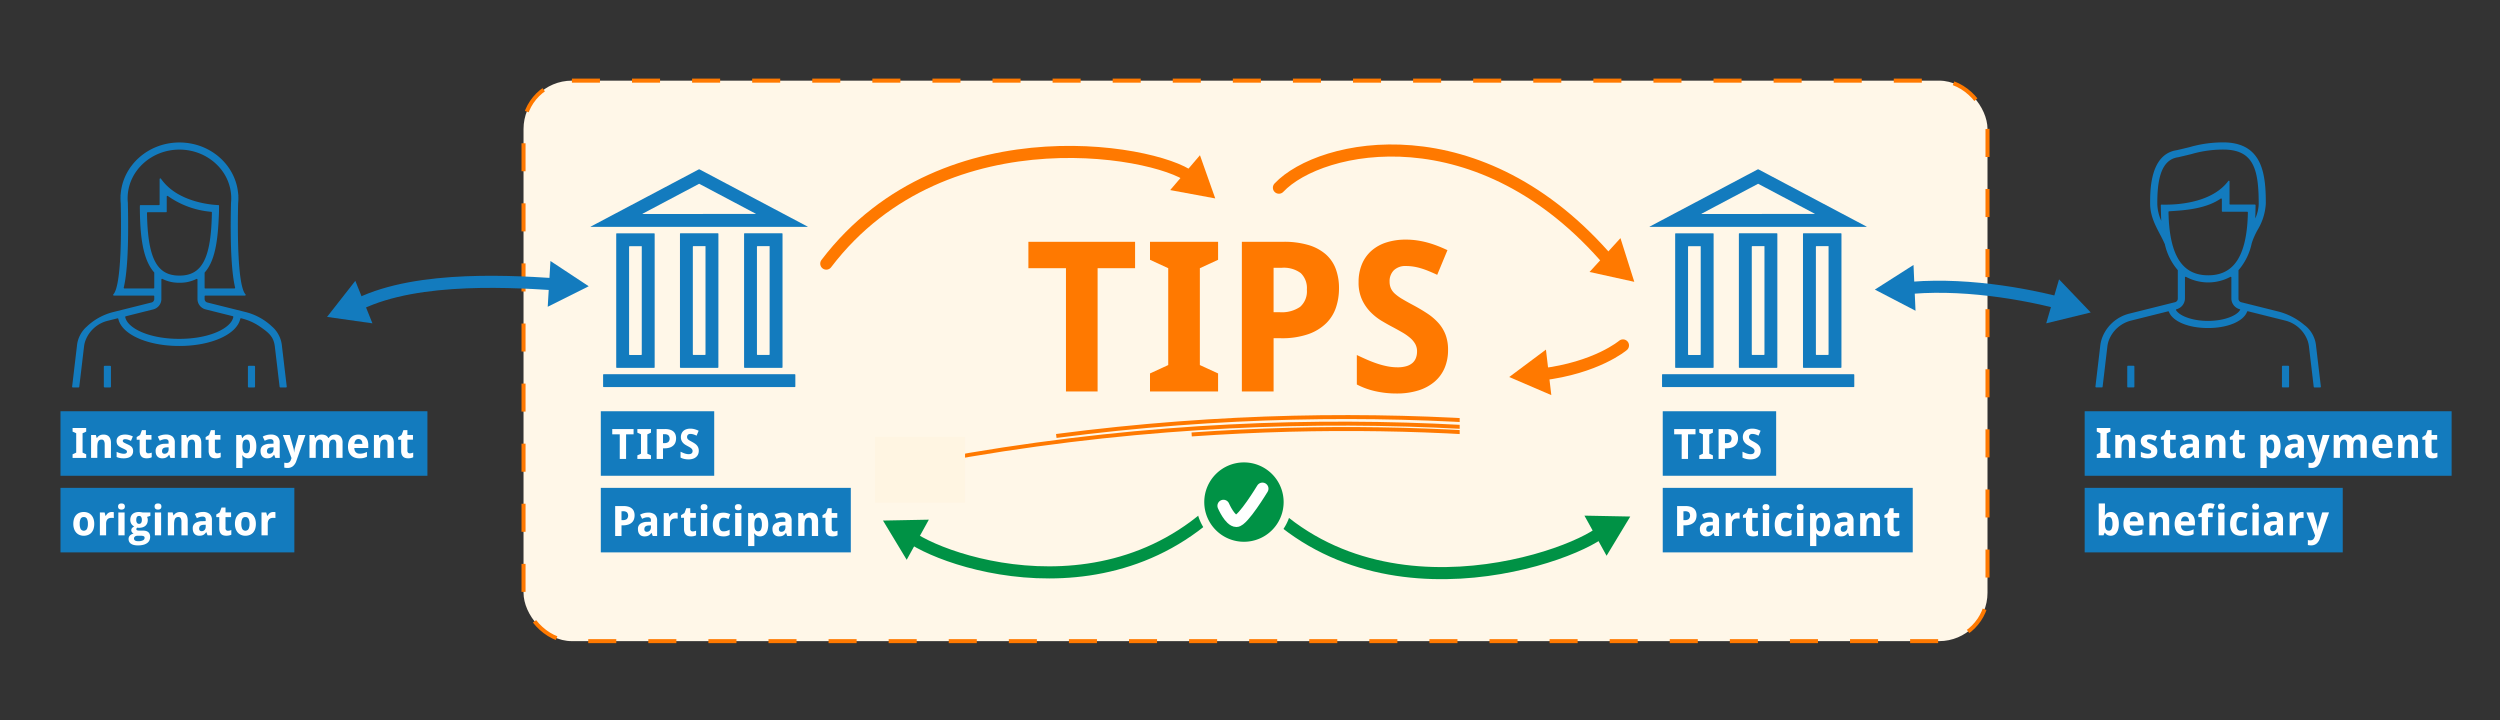<svg xmlns="http://www.w3.org/2000/svg" width="21.872cm" height="6.303cm" viewBox="0 0 620 178.667">
  <rect x="0" y="0" width="620" height="178.667" fill="#333333" stroke="none"/>
  <defs>
    <style>
      .cls-1 {
        fill: #fff7e8;
      }

      .cls-11, .cls-2, .cls-5, .cls-8, .cls-9 {
        fill: none;
        stroke-miterlimit: 10;
      }

      .cls-2, .cls-8 {
        stroke: #ff7900;
      }

      .cls-2 {
        stroke-dasharray: 6.954 7.947;
      }

      .cls-3 {
        fill: #137bbe;
      }

      .cls-4 {
        fill: #fff;
      }

      .cls-5 {
        stroke: #137bbe;
      }

      .cls-11, .cls-5, .cls-8, .cls-9 {
        stroke-linecap: round;
        stroke-width: 3px;
      }

      .cls-6 {
        fill: #ff7900;
      }

      .cls-7 {
        fill: #fff5e2;
      }

      .cls-9 {
        stroke: #009245;
      }

      .cls-10 {
        fill: #009245;
      }

      .cls-11 {
        stroke: #fff;
      }
    </style>
  </defs>
  <title>ECB_Website_Payments and markets restructuring_Infographics_TIPS No. 1_Web_Outlined text</title>
  <g id="Layer_1" data-name="Layer 1">
    <g>
      <rect class="cls-1" x="129.835" y="20" width="363.066" height="139.001" rx="12" ry="12"/>
      <rect class="cls-2" x="129.835" y="20" width="363.066" height="139" rx="12" ry="12"/>
    </g>
    <rect class="cls-3" x="14.999" y="101.989" width="91" height="16"/>
    <rect class="cls-3" x="14.999" y="120.989" width="58" height="16"/>
    <g>
      <path class="cls-4" d="M21.377,113.559H18v-.894l.9-.417v-4.8l-.9-.416v-.894h3.377v.894l-.9.416v4.8l.9.417Z"/>
      <path class="cls-4" d="M27.513,113.559H25.964v-3.316a1.821,1.821,0,0,0-.186-.922.64.64,0,0,0-.591-.307.969.969,0,0,0-.508.122.847.847,0,0,0-.323.36,1.938,1.938,0,0,0-.17.589,5.679,5.679,0,0,0-.051.8v2.671H22.587v-5.677H23.77l.208.726h.086a1.463,1.463,0,0,1,.3-.376,1.68,1.68,0,0,1,.383-.259,1.857,1.857,0,0,1,.442-.15,2.35,2.35,0,0,1,.477-.048,2.275,2.275,0,0,1,.757.12,1.479,1.479,0,0,1,.584.373,1.7,1.7,0,0,1,.376.647,2.982,2.982,0,0,1,.132.942Z"/>
      <path class="cls-4" d="M33.01,111.873a1.774,1.774,0,0,1-.163.782,1.51,1.51,0,0,1-.462.559,2.08,2.08,0,0,1-.726.335,3.765,3.765,0,0,1-.955.112c-.186,0-.359-.006-.518-.018a4.144,4.144,0,0,1-.452-.059,3.8,3.8,0,0,1-.411-.1,3.39,3.39,0,0,1-.4-.152v-1.28a4.2,4.2,0,0,0,.449.193q.237.086.47.15a4.314,4.314,0,0,0,.455.1,2.563,2.563,0,0,0,.409.036,1.435,1.435,0,0,0,.355-.038.7.7,0,0,0,.241-.107.411.411,0,0,0,.137-.162.477.477,0,0,0,.043-.2.515.515,0,0,0-.033-.19.463.463,0,0,0-.15-.178,2.211,2.211,0,0,0-.343-.213q-.226-.119-.607-.292a6.081,6.081,0,0,1-.642-.333,1.852,1.852,0,0,1-.447-.368,1.348,1.348,0,0,1-.262-.465,1.989,1.989,0,0,1-.086-.622,1.5,1.5,0,0,1,.152-.693,1.36,1.36,0,0,1,.432-.5,1.984,1.984,0,0,1,.673-.3,3.6,3.6,0,0,1,.876-.1,3.872,3.872,0,0,1,.965.117,4.99,4.99,0,0,1,.939.35l-.467,1.1a6.61,6.61,0,0,0-.736-.3,2.208,2.208,0,0,0-.7-.117.73.73,0,0,0-.455.112.369.369,0,0,0-.14.3.439.439,0,0,0,.036.18.475.475,0,0,0,.142.163,1.914,1.914,0,0,0,.3.183q.193.1.5.241.36.157.65.313a2.268,2.268,0,0,1,.5.353,1.365,1.365,0,0,1,.32.462A1.634,1.634,0,0,1,33.01,111.873Z"/>
      <path class="cls-4" d="M36.772,112.427a1.814,1.814,0,0,0,.434-.051,4.277,4.277,0,0,0,.419-.127V113.4a2.341,2.341,0,0,1-.541.185,3.142,3.142,0,0,1-.7.074,2.644,2.644,0,0,1-.691-.086,1.3,1.3,0,0,1-.553-.3,1.455,1.455,0,0,1-.368-.579,2.646,2.646,0,0,1-.135-.912v-2.737h-.741v-.655l.853-.518.447-1.2h.99v1.208h1.381v1.163H36.183v2.737a.65.65,0,0,0,.163.487A.587.587,0,0,0,36.772,112.427Z"/>
      <path class="cls-4" d="M42.272,113.559l-.3-.772h-.046a3.189,3.189,0,0,1-.335.394,1.6,1.6,0,0,1-.366.272,1.626,1.626,0,0,1-.444.157,2.863,2.863,0,0,1-.571.051,1.827,1.827,0,0,1-.64-.109,1.364,1.364,0,0,1-.51-.33,1.517,1.517,0,0,1-.338-.559,2.363,2.363,0,0,1-.122-.8,1.551,1.551,0,0,1,.579-1.333,3.11,3.11,0,0,1,1.731-.475l.9-.03V109.6a.634.634,0,0,0-.2-.518.87.87,0,0,0-.569-.167,2.428,2.428,0,0,0-.713.106,4.383,4.383,0,0,0-.7.285l-.5-1.026a4.057,4.057,0,0,1,.944-.376,4.237,4.237,0,0,1,1.087-.137,2.389,2.389,0,0,1,1.627.5,1.909,1.909,0,0,1,.566,1.513v3.783Zm-.457-2.63-.513.02a1.866,1.866,0,0,0-.523.082.935.935,0,0,0-.343.19.7.7,0,0,0-.188.284,1.1,1.1,0,0,0-.058.368.638.638,0,0,0,.172.505.664.664,0,0,0,.452.15,1.046,1.046,0,0,0,.4-.074.874.874,0,0,0,.317-.218,1.026,1.026,0,0,0,.211-.355,1.424,1.424,0,0,0,.076-.485Z"/>
      <path class="cls-4" d="M49.917,113.559H48.368v-3.316a1.821,1.821,0,0,0-.186-.922.64.64,0,0,0-.591-.307.969.969,0,0,0-.508.122.847.847,0,0,0-.323.36,1.938,1.938,0,0,0-.17.589,5.679,5.679,0,0,0-.051.8v2.671H44.991v-5.677h1.183l.208.726h.086a1.463,1.463,0,0,1,.3-.376,1.68,1.68,0,0,1,.383-.259,1.857,1.857,0,0,1,.442-.15,2.35,2.35,0,0,1,.477-.048,2.275,2.275,0,0,1,.757.12,1.479,1.479,0,0,1,.584.373,1.7,1.7,0,0,1,.376.647,2.982,2.982,0,0,1,.132.942Z"/>
      <path class="cls-4" d="M53.879,112.427a1.814,1.814,0,0,0,.434-.051,4.277,4.277,0,0,0,.419-.127V113.4a2.341,2.341,0,0,1-.541.185,3.142,3.142,0,0,1-.7.074,2.644,2.644,0,0,1-.691-.086,1.3,1.3,0,0,1-.553-.3,1.455,1.455,0,0,1-.368-.579,2.646,2.646,0,0,1-.135-.912v-2.737H51v-.655l.853-.518.447-1.2h.99v1.208h1.381v1.163H53.29v2.737a.65.65,0,0,0,.163.487A.587.587,0,0,0,53.879,112.427Z"/>
      <path class="cls-4" d="M61.567,113.661a1.885,1.885,0,0,1-.5-.061,1.606,1.606,0,0,1-.394-.163,1.543,1.543,0,0,1-.3-.231,2.382,2.382,0,0,1-.239-.271h-.081c.013.119.027.23.041.335.01.088.02.179.028.272s.013.165.013.216v2.3H58.581v-8.176H59.84l.218.736h.071a2.277,2.277,0,0,1,.244-.325,1.515,1.515,0,0,1,.317-.267,1.626,1.626,0,0,1,.409-.183,1.757,1.757,0,0,1,.508-.069,1.714,1.714,0,0,1,.8.188,1.732,1.732,0,0,1,.619.559,2.831,2.831,0,0,1,.4.919,5.084,5.084,0,0,1,.142,1.27,4.97,4.97,0,0,1-.147,1.277,2.847,2.847,0,0,1-.414.924,1.71,1.71,0,0,1-1.445.749Zm-.482-4.646a.942.942,0,0,0-.439.094.726.726,0,0,0-.292.282,1.4,1.4,0,0,0-.163.475,4.542,4.542,0,0,0-.061.668v.167a4.933,4.933,0,0,0,.048.731,1.74,1.74,0,0,0,.16.536.8.8,0,0,0,.3.327.874.874,0,0,0,.459.112.711.711,0,0,0,.678-.439,2.982,2.982,0,0,0,.216-1.277,2.839,2.839,0,0,0-.216-1.257A.721.721,0,0,0,61.084,109.014Z"/>
      <path class="cls-4" d="M68.291,113.559l-.3-.772h-.046a3.189,3.189,0,0,1-.335.394,1.6,1.6,0,0,1-.366.272,1.626,1.626,0,0,1-.444.157,2.863,2.863,0,0,1-.571.051,1.827,1.827,0,0,1-.64-.109,1.364,1.364,0,0,1-.51-.33,1.517,1.517,0,0,1-.338-.559,2.363,2.363,0,0,1-.122-.8,1.551,1.551,0,0,1,.579-1.333,3.11,3.11,0,0,1,1.731-.475l.9-.03V109.6a.634.634,0,0,0-.2-.518.87.87,0,0,0-.569-.167,2.428,2.428,0,0,0-.713.106,4.383,4.383,0,0,0-.7.285l-.5-1.026a4.057,4.057,0,0,1,.944-.376,4.237,4.237,0,0,1,1.087-.137,2.389,2.389,0,0,1,1.627.5,1.909,1.909,0,0,1,.566,1.513v3.783Zm-.457-2.63-.513.02a1.866,1.866,0,0,0-.523.082.935.935,0,0,0-.343.19.7.7,0,0,0-.188.284,1.1,1.1,0,0,0-.058.368.638.638,0,0,0,.172.505.664.664,0,0,0,.452.15,1.046,1.046,0,0,0,.4-.074.874.874,0,0,0,.317-.218,1.026,1.026,0,0,0,.211-.355,1.424,1.424,0,0,0,.076-.485Z"/>
      <path class="cls-4" d="M70.144,107.882h1.7l.914,3.194a3.407,3.407,0,0,1,.119.564q.038.3.048.538h.03c.007-.078.016-.164.028-.259s.026-.191.043-.29.036-.2.058-.292.045-.184.069-.262l.894-3.194H75.75l-2.245,6.4a2.886,2.886,0,0,1-.858,1.335,2.1,2.1,0,0,1-1.361.437,3.246,3.246,0,0,1-.457-.028c-.129-.019-.239-.038-.33-.059v-1.229a2.56,2.56,0,0,0,.269.046,2.816,2.816,0,0,0,.34.02,1.17,1.17,0,0,0,.417-.066.883.883,0,0,0,.3-.185,1.117,1.117,0,0,0,.213-.287,2.259,2.259,0,0,0,.155-.376l.1-.284Z"/>
      <path class="cls-4" d="M81.625,113.559H80.076v-3.316a1.845,1.845,0,0,0-.183-.922.621.621,0,0,0-.574-.307.907.907,0,0,0-.49.122.852.852,0,0,0-.312.36,2,2,0,0,0-.167.589,5.679,5.679,0,0,0-.051.8v2.671H76.75v-5.677h1.183l.208.726h.086a1.522,1.522,0,0,1,.292-.376,1.623,1.623,0,0,1,.374-.259,1.779,1.779,0,0,1,.432-.15,2.445,2.445,0,0,1,1.455.152,1.37,1.37,0,0,1,.627.632h.127a1.474,1.474,0,0,1,.294-.376,1.634,1.634,0,0,1,.381-.259,1.86,1.86,0,0,1,.439-.15,2.258,2.258,0,0,1,.464-.048,1.8,1.8,0,0,1,1.379.5,2.269,2.269,0,0,1,.464,1.587v3.7H83.4v-3.316a1.845,1.845,0,0,0-.183-.922.621.621,0,0,0-.574-.307.82.82,0,0,0-.787.439,2.726,2.726,0,0,0-.233,1.257Z"/>
      <path class="cls-4" d="M89.093,113.661a3.4,3.4,0,0,1-1.122-.178,2.373,2.373,0,0,1-.884-.536,2.423,2.423,0,0,1-.576-.9,3.632,3.632,0,0,1-.206-1.282,4.091,4.091,0,0,1,.188-1.305,2.6,2.6,0,0,1,.525-.932,2.151,2.151,0,0,1,.813-.561,2.846,2.846,0,0,1,1.054-.188,2.887,2.887,0,0,1,1.018.17,2.051,2.051,0,0,1,.772.5,2.223,2.223,0,0,1,.487.81,3.273,3.273,0,0,1,.17,1.1v.751H87.869a1.909,1.909,0,0,0,.1.586,1.25,1.25,0,0,0,.264.442,1.141,1.141,0,0,0,.411.277,1.484,1.484,0,0,0,.551.1,4.1,4.1,0,0,0,.49-.028,3.435,3.435,0,0,0,.45-.084,3.582,3.582,0,0,0,.432-.14q.213-.083.437-.2v1.2a3.19,3.19,0,0,1-.409.181,3.633,3.633,0,0,1-.434.124,3.71,3.71,0,0,1-.493.074Q89.407,113.661,89.093,113.661Zm-.2-4.784a.9.9,0,0,0-.683.29,1.44,1.44,0,0,0-.312.909h1.976a1.918,1.918,0,0,0-.066-.478,1.106,1.106,0,0,0-.183-.378.862.862,0,0,0-.3-.251A.945.945,0,0,0,88.9,108.877Z"/>
      <path class="cls-4" d="M97.659,113.559H96.11v-3.316a1.821,1.821,0,0,0-.186-.922.64.64,0,0,0-.591-.307.969.969,0,0,0-.508.122.847.847,0,0,0-.323.36,1.938,1.938,0,0,0-.17.589,5.679,5.679,0,0,0-.051.8v2.671H92.733v-5.677h1.183l.208.726h.086a1.463,1.463,0,0,1,.3-.376,1.68,1.68,0,0,1,.383-.259,1.857,1.857,0,0,1,.442-.15,2.35,2.35,0,0,1,.477-.048,2.275,2.275,0,0,1,.757.12,1.479,1.479,0,0,1,.584.373,1.7,1.7,0,0,1,.376.647,2.982,2.982,0,0,1,.132.942Z"/>
      <path class="cls-4" d="M101.621,112.427a1.814,1.814,0,0,0,.434-.051,4.277,4.277,0,0,0,.419-.127V113.4a2.341,2.341,0,0,1-.541.185,3.142,3.142,0,0,1-.7.074,2.644,2.644,0,0,1-.691-.086,1.3,1.3,0,0,1-.553-.3,1.455,1.455,0,0,1-.368-.579,2.646,2.646,0,0,1-.135-.912v-2.737h-.741v-.655l.853-.518.447-1.2h.99v1.208h1.381v1.163h-1.381v2.737a.65.65,0,0,0,.163.487A.587.587,0,0,0,101.621,112.427Z"/>
      <path class="cls-4" d="M23.374,129.911a4.033,4.033,0,0,1-.181,1.259,2.554,2.554,0,0,1-.518.924,2.2,2.2,0,0,1-.823.571,2.9,2.9,0,0,1-1.089.2,2.691,2.691,0,0,1-1.036-.2,2.263,2.263,0,0,1-.815-.571,2.659,2.659,0,0,1-.536-.924,3.78,3.78,0,0,1-.193-1.259,4.015,4.015,0,0,1,.18-1.254,2.532,2.532,0,0,1,.518-.922,2.184,2.184,0,0,1,.82-.566,2.915,2.915,0,0,1,1.092-.193,2.709,2.709,0,0,1,1.036.193,2.245,2.245,0,0,1,.815.566,2.634,2.634,0,0,1,.536.922A3.762,3.762,0,0,1,23.374,129.911Zm-3.605,0a2.694,2.694,0,0,0,.238,1.277.912.912,0,0,0,1.549,0,2.7,2.7,0,0,0,.239-1.274,2.631,2.631,0,0,0-.239-1.267.83.83,0,0,0-.782-.419.816.816,0,0,0-.77.419A2.659,2.659,0,0,0,19.768,129.911Z"/>
      <path class="cls-4" d="M27.729,126.975l.135,0c.049,0,.1,0,.142.01l.127.016a.486.486,0,0,1,.089.018v1.452c-.027-.006-.064-.013-.112-.02s-.1-.013-.15-.018-.1-.008-.155-.01l-.127,0a1.892,1.892,0,0,0-.551.076,1.074,1.074,0,0,0-.432.247,1.118,1.118,0,0,0-.279.447,2.029,2.029,0,0,0-.1.678v2.89H24.768v-5.677h1.173l.229.853h.076a2.923,2.923,0,0,1,.264-.4,1.57,1.57,0,0,1,.317-.3,1.383,1.383,0,0,1,.4-.193A1.7,1.7,0,0,1,27.729,126.975Z"/>
      <path class="cls-4" d="M29.283,125.615a.875.875,0,0,1,.066-.363.612.612,0,0,1,.18-.234.686.686,0,0,1,.269-.125,1.478,1.478,0,0,1,.328-.035,1.443,1.443,0,0,1,.325.035.685.685,0,0,1,.267.125.632.632,0,0,1,.183.234.985.985,0,0,1,0,.724.623.623,0,0,1-.183.236.7.7,0,0,1-.267.127,1.337,1.337,0,0,1-.325.038,1.369,1.369,0,0,1-.328-.038.7.7,0,0,1-.269-.127.6.6,0,0,1-.18-.236A.882.882,0,0,1,29.283,125.615ZM30.9,132.76H29.349v-5.677H30.9Z"/>
      <path class="cls-4" d="M37.293,127.093v.843l-.828.259a1.237,1.237,0,0,1,.142.358,1.873,1.873,0,0,1,.041.4,2.183,2.183,0,0,1-.137.79,1.623,1.623,0,0,1-.406.612,1.829,1.829,0,0,1-.675.394,2.9,2.9,0,0,1-.944.14c-.078,0-.163,0-.254-.013a1.628,1.628,0,0,1-.2-.028.785.785,0,0,0-.16.18.42.42,0,0,0-.058.226.226.226,0,0,0,.066.17.481.481,0,0,0,.172.1,1.028,1.028,0,0,0,.249.051q.142.012.294.013h.884a2.66,2.66,0,0,1,.736.094,1.454,1.454,0,0,1,.551.287,1.262,1.262,0,0,1,.348.49,1.867,1.867,0,0,1,.122.708,1.935,1.935,0,0,1-.193.871,1.776,1.776,0,0,1-.576.66,2.856,2.856,0,0,1-.952.416,5.355,5.355,0,0,1-1.315.145,4.157,4.157,0,0,1-1.011-.109,2.137,2.137,0,0,1-.721-.315,1.335,1.335,0,0,1-.435-.5,1.447,1.447,0,0,1-.145-.655,1.268,1.268,0,0,1,.106-.539,1.22,1.22,0,0,1,.285-.391,1.507,1.507,0,0,1,.4-.264,2.552,2.552,0,0,1,.464-.158.951.951,0,0,1-.21-.127,1.067,1.067,0,0,1-.188-.187.987.987,0,0,1-.137-.236.7.7,0,0,1-.053-.271.827.827,0,0,1,.188-.541,1.2,1.2,0,0,1,.229-.216q.137-.1.31-.208a1.527,1.527,0,0,1-.708-.62,1.886,1.886,0,0,1-.261-1.005,2.218,2.218,0,0,1,.142-.818,1.623,1.623,0,0,1,.417-.612,1.821,1.821,0,0,1,.68-.383,3.028,3.028,0,0,1,.935-.132c.067,0,.144,0,.229.013s.168.019.251.031.16.024.231.038.127.025.167.036Zm-4.062,6.469a.6.6,0,0,0,.053.247.546.546,0,0,0,.175.21.935.935,0,0,0,.32.145,1.924,1.924,0,0,0,.488.053,2.516,2.516,0,0,0,1.193-.224.672.672,0,0,0,.4-.6.418.418,0,0,0-.249-.427,2.09,2.09,0,0,0-.772-.106h-.716a1.409,1.409,0,0,0-.294.033.9.9,0,0,0-.29.114.7.7,0,0,0-.221.216A.6.6,0,0,0,33.231,133.562Zm.559-4.621a1.265,1.265,0,0,0,.173.716.59.59,0,0,0,.523.254.58.58,0,0,0,.528-.254,1.328,1.328,0,0,0,.163-.716,1.419,1.419,0,0,0-.16-.726.569.569,0,0,0-.531-.269Q33.79,127.946,33.79,128.941Z"/>
      <path class="cls-4" d="M38.342,125.615a.875.875,0,0,1,.066-.363.612.612,0,0,1,.18-.234.686.686,0,0,1,.269-.125,1.478,1.478,0,0,1,.328-.035,1.443,1.443,0,0,1,.325.035.685.685,0,0,1,.267.125.632.632,0,0,1,.183.234.985.985,0,0,1,0,.724.623.623,0,0,1-.183.236.7.7,0,0,1-.267.127,1.337,1.337,0,0,1-.325.038,1.369,1.369,0,0,1-.328-.038.7.7,0,0,1-.269-.127.6.6,0,0,1-.18-.236A.882.882,0,0,1,38.342,125.615Zm1.615,7.145H38.408v-5.677h1.549Z"/>
      <path class="cls-4" d="M46.55,132.76H45v-3.316a1.821,1.821,0,0,0-.186-.922.64.64,0,0,0-.591-.307.969.969,0,0,0-.508.122.847.847,0,0,0-.323.36,1.938,1.938,0,0,0-.17.589,5.679,5.679,0,0,0-.051.8v2.671H41.625v-5.677h1.183l.208.726H43.1a1.463,1.463,0,0,1,.3-.376,1.68,1.68,0,0,1,.383-.259,1.857,1.857,0,0,1,.442-.15,2.35,2.35,0,0,1,.477-.048,2.275,2.275,0,0,1,.757.12,1.479,1.479,0,0,1,.584.373,1.7,1.7,0,0,1,.376.647,2.982,2.982,0,0,1,.132.942Z"/>
      <path class="cls-4" d="M51.475,132.76l-.3-.772h-.046a3.189,3.189,0,0,1-.335.394,1.6,1.6,0,0,1-.366.272,1.626,1.626,0,0,1-.444.157,2.863,2.863,0,0,1-.571.051,1.827,1.827,0,0,1-.64-.109,1.364,1.364,0,0,1-.51-.33,1.517,1.517,0,0,1-.338-.559,2.363,2.363,0,0,1-.122-.8,1.551,1.551,0,0,1,.579-1.333,3.11,3.11,0,0,1,1.731-.475l.9-.03V128.8a.634.634,0,0,0-.2-.518.87.87,0,0,0-.569-.167,2.428,2.428,0,0,0-.713.106,4.383,4.383,0,0,0-.7.285l-.5-1.026a4.057,4.057,0,0,1,.944-.376,4.237,4.237,0,0,1,1.087-.137,2.389,2.389,0,0,1,1.627.5,1.909,1.909,0,0,1,.566,1.513v3.783Zm-.457-2.63-.513.02a1.866,1.866,0,0,0-.523.082.935.935,0,0,0-.343.19.7.7,0,0,0-.188.284,1.1,1.1,0,0,0-.058.368.638.638,0,0,0,.172.505.664.664,0,0,0,.452.15,1.046,1.046,0,0,0,.4-.074.874.874,0,0,0,.317-.218,1.026,1.026,0,0,0,.211-.355,1.424,1.424,0,0,0,.076-.485Z"/>
      <path class="cls-4" d="M56.516,131.627a1.814,1.814,0,0,0,.434-.051,4.277,4.277,0,0,0,.419-.127V132.6a2.341,2.341,0,0,1-.541.185,3.142,3.142,0,0,1-.7.074,2.644,2.644,0,0,1-.691-.086,1.3,1.3,0,0,1-.553-.3,1.455,1.455,0,0,1-.368-.579,2.646,2.646,0,0,1-.135-.912v-2.737h-.741v-.655l.853-.518.447-1.2h.99v1.208h1.381v1.163H55.927v2.737a.65.65,0,0,0,.163.487A.587.587,0,0,0,56.516,131.627Z"/>
      <path class="cls-4" d="M63.458,129.911a4.033,4.033,0,0,1-.181,1.259,2.554,2.554,0,0,1-.518.924,2.2,2.2,0,0,1-.823.571,2.9,2.9,0,0,1-1.089.2,2.691,2.691,0,0,1-1.036-.2,2.263,2.263,0,0,1-.815-.571,2.659,2.659,0,0,1-.536-.924,3.78,3.78,0,0,1-.193-1.259,4.015,4.015,0,0,1,.18-1.254,2.532,2.532,0,0,1,.518-.922,2.184,2.184,0,0,1,.82-.566,2.915,2.915,0,0,1,1.092-.193,2.709,2.709,0,0,1,1.036.193,2.245,2.245,0,0,1,.815.566,2.634,2.634,0,0,1,.536.922A3.762,3.762,0,0,1,63.458,129.911Zm-3.605,0a2.694,2.694,0,0,0,.238,1.277.912.912,0,0,0,1.549,0,2.7,2.7,0,0,0,.239-1.274,2.631,2.631,0,0,0-.239-1.267.83.83,0,0,0-.782-.419.816.816,0,0,0-.77.419A2.659,2.659,0,0,0,59.853,129.911Z"/>
      <path class="cls-4" d="M67.813,126.975l.135,0c.049,0,.1,0,.142.01l.127.016a.486.486,0,0,1,.089.018v1.452c-.027-.006-.064-.013-.112-.02s-.1-.013-.15-.018-.1-.008-.155-.01l-.127,0a1.892,1.892,0,0,0-.551.076,1.074,1.074,0,0,0-.432.247,1.118,1.118,0,0,0-.279.447,2.029,2.029,0,0,0-.1.678v2.89H64.853v-5.677h1.173l.229.853h.076a2.923,2.923,0,0,1,.264-.4,1.57,1.57,0,0,1,.317-.3,1.383,1.383,0,0,1,.4-.193A1.7,1.7,0,0,1,67.813,126.975Z"/>
    </g>
    <rect class="cls-3" x="517.001" y="101.989" width="91" height="16"/>
    <rect class="cls-3" x="517.001" y="120.989" width="64" height="16"/>
    <g>
      <path class="cls-4" d="M523.38,113.559H520v-.894l.9-.417v-4.8l-.9-.416v-.894h3.377v.894l-.9.416v4.8l.9.417Z"/>
      <path class="cls-4" d="M529.515,113.559h-1.549v-3.316a1.816,1.816,0,0,0-.186-.922.638.638,0,0,0-.591-.307.968.968,0,0,0-.508.122.851.851,0,0,0-.323.36,1.966,1.966,0,0,0-.17.589,5.753,5.753,0,0,0-.051.8v2.671h-1.549v-5.677h1.184l.208.726h.086a1.464,1.464,0,0,1,.3-.376,1.666,1.666,0,0,1,.383-.259,1.853,1.853,0,0,1,.442-.15,2.341,2.341,0,0,1,.477-.048,2.27,2.27,0,0,1,.757.12,1.476,1.476,0,0,1,.584.373,1.692,1.692,0,0,1,.376.647,2.982,2.982,0,0,1,.132.942Z"/>
      <path class="cls-4" d="M535.013,111.873a1.774,1.774,0,0,1-.163.782,1.506,1.506,0,0,1-.462.559,2.074,2.074,0,0,1-.726.335,3.77,3.77,0,0,1-.955.112c-.187,0-.359-.006-.518-.018a4.128,4.128,0,0,1-.452-.059,3.774,3.774,0,0,1-.411-.1,3.327,3.327,0,0,1-.4-.152v-1.28a4.157,4.157,0,0,0,.449.193q.236.086.47.15a4.305,4.305,0,0,0,.454.1,2.568,2.568,0,0,0,.409.036,1.44,1.44,0,0,0,.355-.038.706.706,0,0,0,.241-.107.41.41,0,0,0,.137-.162.47.47,0,0,0,.044-.2.526.526,0,0,0-.033-.19.47.47,0,0,0-.15-.178,2.164,2.164,0,0,0-.343-.213q-.226-.119-.606-.292a6.14,6.14,0,0,1-.643-.333,1.849,1.849,0,0,1-.446-.368,1.348,1.348,0,0,1-.262-.465,1.988,1.988,0,0,1-.087-.622,1.5,1.5,0,0,1,.152-.693,1.365,1.365,0,0,1,.432-.5,1.993,1.993,0,0,1,.673-.3,3.6,3.6,0,0,1,.876-.1,3.869,3.869,0,0,1,.965.117,4.978,4.978,0,0,1,.939.35l-.467,1.1a6.686,6.686,0,0,0-.736-.3,2.209,2.209,0,0,0-.7-.117.728.728,0,0,0-.454.112.369.369,0,0,0-.14.3.439.439,0,0,0,.035.18.477.477,0,0,0,.143.163,1.914,1.914,0,0,0,.3.183q.192.1.5.241.36.157.649.313a2.26,2.26,0,0,1,.5.353,1.364,1.364,0,0,1,.319.462A1.625,1.625,0,0,1,535.013,111.873Z"/>
      <path class="cls-4" d="M538.774,112.427a1.821,1.821,0,0,0,.435-.051,4.36,4.36,0,0,0,.419-.127V113.4a2.341,2.341,0,0,1-.541.185,3.142,3.142,0,0,1-.7.074,2.65,2.65,0,0,1-.691-.086,1.3,1.3,0,0,1-.553-.3,1.445,1.445,0,0,1-.368-.579,2.646,2.646,0,0,1-.135-.912v-2.737H535.9v-.655l.853-.518.447-1.2h.99v1.208h1.381v1.163h-1.381v2.737a.65.65,0,0,0,.162.487A.588.588,0,0,0,538.774,112.427Z"/>
      <path class="cls-4" d="M544.274,113.559l-.3-.772h-.046a3.232,3.232,0,0,1-.335.394,1.6,1.6,0,0,1-.366.272,1.626,1.626,0,0,1-.444.157,2.863,2.863,0,0,1-.571.051,1.829,1.829,0,0,1-.64-.109,1.363,1.363,0,0,1-.51-.33,1.511,1.511,0,0,1-.338-.559,2.363,2.363,0,0,1-.122-.8,1.551,1.551,0,0,1,.579-1.333,3.11,3.11,0,0,1,1.731-.475l.9-.03V109.6a.635.635,0,0,0-.2-.518.871.871,0,0,0-.569-.167,2.427,2.427,0,0,0-.713.106,4.365,4.365,0,0,0-.7.285l-.5-1.026a4.048,4.048,0,0,1,.944-.376,4.234,4.234,0,0,1,1.087-.137,2.388,2.388,0,0,1,1.627.5,1.907,1.907,0,0,1,.566,1.513v3.783Zm-.457-2.63-.514.02a1.862,1.862,0,0,0-.522.082.927.927,0,0,0-.343.19.7.7,0,0,0-.188.284,1.1,1.1,0,0,0-.058.368.638.638,0,0,0,.172.505.664.664,0,0,0,.452.15,1.047,1.047,0,0,0,.4-.074.874.874,0,0,0,.317-.218,1.026,1.026,0,0,0,.211-.355,1.424,1.424,0,0,0,.076-.485Z"/>
      <path class="cls-4" d="M551.919,113.559H550.37v-3.316a1.816,1.816,0,0,0-.186-.922.638.638,0,0,0-.591-.307.968.968,0,0,0-.508.122.851.851,0,0,0-.323.36,1.966,1.966,0,0,0-.17.589,5.753,5.753,0,0,0-.051.8v2.671h-1.549v-5.677h1.184l.208.726h.086a1.464,1.464,0,0,1,.3-.376,1.666,1.666,0,0,1,.383-.259,1.853,1.853,0,0,1,.442-.15,2.341,2.341,0,0,1,.477-.048,2.27,2.27,0,0,1,.757.12,1.476,1.476,0,0,1,.584.373,1.692,1.692,0,0,1,.376.647,2.982,2.982,0,0,1,.132.942Z"/>
      <path class="cls-4" d="M555.881,112.427a1.821,1.821,0,0,0,.435-.051,4.36,4.36,0,0,0,.419-.127V113.4a2.341,2.341,0,0,1-.541.185,3.142,3.142,0,0,1-.7.074,2.65,2.65,0,0,1-.691-.086,1.3,1.3,0,0,1-.553-.3,1.445,1.445,0,0,1-.368-.579,2.646,2.646,0,0,1-.135-.912v-2.737H553v-.655l.853-.518.447-1.2h.99v1.208h1.381v1.163h-1.381v2.737a.65.65,0,0,0,.162.487A.588.588,0,0,0,555.881,112.427Z"/>
      <path class="cls-4" d="M563.569,113.661a1.88,1.88,0,0,1-.5-.061,1.6,1.6,0,0,1-.394-.163,1.543,1.543,0,0,1-.3-.231,2.34,2.34,0,0,1-.239-.271h-.081c.014.119.027.23.041.335.01.088.02.179.027.272s.013.165.013.216v2.3h-1.549v-8.176h1.26l.218.736h.071a2.244,2.244,0,0,1,.244-.325,1.5,1.5,0,0,1,.317-.267,1.623,1.623,0,0,1,.408-.183,1.759,1.759,0,0,1,.508-.069,1.663,1.663,0,0,1,1.422.747,2.831,2.831,0,0,1,.4.919,5.083,5.083,0,0,1,.143,1.27,4.947,4.947,0,0,1-.147,1.277,2.847,2.847,0,0,1-.414.924,1.71,1.71,0,0,1-1.444.749Zm-.482-4.646a.943.943,0,0,0-.439.094.73.73,0,0,0-.292.282,1.4,1.4,0,0,0-.162.475,4.536,4.536,0,0,0-.062.668v.167a4.928,4.928,0,0,0,.049.731,1.74,1.74,0,0,0,.159.536.8.8,0,0,0,.3.327.871.871,0,0,0,.459.112.711.711,0,0,0,.678-.439,2.975,2.975,0,0,0,.216-1.277,2.832,2.832,0,0,0-.216-1.257A.721.721,0,0,0,563.087,109.014Z"/>
      <path class="cls-4" d="M570.293,113.559l-.3-.772h-.046a3.232,3.232,0,0,1-.335.394,1.6,1.6,0,0,1-.366.272,1.626,1.626,0,0,1-.444.157,2.863,2.863,0,0,1-.571.051,1.829,1.829,0,0,1-.64-.109,1.363,1.363,0,0,1-.51-.33,1.511,1.511,0,0,1-.338-.559,2.363,2.363,0,0,1-.122-.8,1.551,1.551,0,0,1,.579-1.333,3.11,3.11,0,0,1,1.731-.475l.9-.03V109.6a.635.635,0,0,0-.2-.518.871.871,0,0,0-.569-.167,2.427,2.427,0,0,0-.713.106,4.365,4.365,0,0,0-.7.285l-.5-1.026a4.048,4.048,0,0,1,.944-.376,4.234,4.234,0,0,1,1.087-.137,2.388,2.388,0,0,1,1.627.5,1.907,1.907,0,0,1,.566,1.513v3.783Zm-.457-2.63-.514.02a1.862,1.862,0,0,0-.522.082.927.927,0,0,0-.343.19.7.7,0,0,0-.188.284,1.1,1.1,0,0,0-.058.368.638.638,0,0,0,.172.505.664.664,0,0,0,.452.15,1.047,1.047,0,0,0,.4-.074.874.874,0,0,0,.317-.218,1.026,1.026,0,0,0,.211-.355,1.424,1.424,0,0,0,.076-.485Z"/>
      <path class="cls-4" d="M572.146,107.882h1.7l.914,3.194a3.407,3.407,0,0,1,.119.564q.038.3.049.538h.03c.007-.078.016-.164.027-.259s.026-.191.044-.29.036-.2.058-.292.045-.184.069-.262l.894-3.194h1.706l-2.244,6.4a2.886,2.886,0,0,1-.858,1.335,2.1,2.1,0,0,1-1.361.437,3.256,3.256,0,0,1-.457-.028c-.129-.019-.238-.038-.33-.059v-1.229a2.572,2.572,0,0,0,.27.046,2.814,2.814,0,0,0,.34.02,1.171,1.171,0,0,0,.417-.066.888.888,0,0,0,.3-.185,1.1,1.1,0,0,0,.213-.287,2.219,2.219,0,0,0,.155-.376l.1-.284Z"/>
      <path class="cls-4" d="M583.627,113.559h-1.549v-3.316a1.851,1.851,0,0,0-.183-.922.621.621,0,0,0-.574-.307.91.91,0,0,0-.49.122.856.856,0,0,0-.312.36,2,2,0,0,0-.167.589,5.608,5.608,0,0,0-.051.8v2.671h-1.549v-5.677h1.183l.209.726h.086a1.51,1.51,0,0,1,.292-.376,1.61,1.61,0,0,1,.373-.259,1.786,1.786,0,0,1,.432-.15,2.446,2.446,0,0,1,1.455.152,1.369,1.369,0,0,1,.627.632h.127a1.476,1.476,0,0,1,.295-.376,1.634,1.634,0,0,1,.381-.259,1.86,1.86,0,0,1,.439-.15,2.254,2.254,0,0,1,.464-.048,1.8,1.8,0,0,1,1.379.5,2.269,2.269,0,0,1,.465,1.587v3.7H585.4v-3.316a1.851,1.851,0,0,0-.183-.922.621.621,0,0,0-.574-.307.819.819,0,0,0-.787.439,2.719,2.719,0,0,0-.233,1.257Z"/>
      <path class="cls-4" d="M591.095,113.661a3.4,3.4,0,0,1-1.122-.178,2.373,2.373,0,0,1-.884-.536,2.429,2.429,0,0,1-.576-.9,3.643,3.643,0,0,1-.205-1.282,4.105,4.105,0,0,1,.188-1.305,2.612,2.612,0,0,1,.525-.932,2.155,2.155,0,0,1,.813-.561,2.846,2.846,0,0,1,1.054-.188,2.89,2.89,0,0,1,1.019.17,2.049,2.049,0,0,1,.771.5,2.216,2.216,0,0,1,.487.81,3.26,3.26,0,0,1,.171,1.1v.751h-3.464a1.908,1.908,0,0,0,.1.586,1.249,1.249,0,0,0,.264.442,1.145,1.145,0,0,0,.411.277,1.485,1.485,0,0,0,.552.1,4.089,4.089,0,0,0,.489-.028,3.442,3.442,0,0,0,.45-.084,3.61,3.61,0,0,0,.432-.14q.212-.083.437-.2v1.2a3.2,3.2,0,0,1-.409.181,3.6,3.6,0,0,1-.434.124,3.718,3.718,0,0,1-.493.074Q591.41,113.661,591.095,113.661Zm-.2-4.784a.9.9,0,0,0-.684.29,1.443,1.443,0,0,0-.312.909h1.976a1.919,1.919,0,0,0-.065-.478,1.106,1.106,0,0,0-.184-.378.862.862,0,0,0-.3-.251A.943.943,0,0,0,590.9,108.877Z"/>
      <path class="cls-4" d="M599.661,113.559h-1.549v-3.316a1.826,1.826,0,0,0-.186-.922.641.641,0,0,0-.592-.307.97.97,0,0,0-.508.122.843.843,0,0,0-.322.36,1.911,1.911,0,0,0-.17.589,5.608,5.608,0,0,0-.051.8v2.671h-1.549v-5.677h1.183l.209.726h.086a1.461,1.461,0,0,1,.3-.376,1.693,1.693,0,0,1,.384-.259,1.86,1.86,0,0,1,.441-.15,2.358,2.358,0,0,1,.478-.048,2.279,2.279,0,0,1,.757.12,1.483,1.483,0,0,1,.584.373,1.717,1.717,0,0,1,.376.647,2.982,2.982,0,0,1,.132.942Z"/>
      <path class="cls-4" d="M603.623,112.427a1.807,1.807,0,0,0,.434-.051,4.2,4.2,0,0,0,.419-.127V113.4a2.341,2.341,0,0,1-.541.185,3.142,3.142,0,0,1-.7.074,2.637,2.637,0,0,1-.69-.086,1.307,1.307,0,0,1-.554-.3,1.466,1.466,0,0,1-.368-.579,2.646,2.646,0,0,1-.135-.912v-2.737h-.741v-.655l.854-.518.446-1.2h.99v1.208h1.382v1.163h-1.382v2.737a.65.65,0,0,0,.163.487A.587.587,0,0,0,603.623,112.427Z"/>
      <path class="cls-4" d="M523.507,126.975a1.7,1.7,0,0,1,.8.188,1.738,1.738,0,0,1,.62.559,2.874,2.874,0,0,1,.4.919,4.988,4.988,0,0,1,.145,1.27,5.071,5.071,0,0,1-.145,1.282,2.812,2.812,0,0,1-.408.921,1.751,1.751,0,0,1-.635.559,1.785,1.785,0,0,1-.818.188,1.907,1.907,0,0,1-.5-.061,1.614,1.614,0,0,1-.394-.163,1.467,1.467,0,0,1-.3-.231,2.509,2.509,0,0,1-.236-.271h-.106l-.26.625H520.48v-7.9h1.549V126.7c0,.112,0,.233-.011.363s-.014.251-.02.363c-.011.132-.021.264-.031.4h.062a2.171,2.171,0,0,1,.243-.33,1.528,1.528,0,0,1,.317-.267,1.575,1.575,0,0,1,.409-.18A1.827,1.827,0,0,1,523.507,126.975Zm-.523,1.239a.941.941,0,0,0-.438.094.723.723,0,0,0-.292.282,1.394,1.394,0,0,0-.163.475,4.547,4.547,0,0,0-.061.668v.167a4.937,4.937,0,0,0,.048.731,1.739,1.739,0,0,0,.16.536.8.8,0,0,0,.3.327.877.877,0,0,0,.46.112.712.712,0,0,0,.678-.439,2.99,2.99,0,0,0,.216-1.277,2.846,2.846,0,0,0-.216-1.257A.722.722,0,0,0,522.983,128.215Z"/>
      <path class="cls-4" d="M529.4,132.861a3.4,3.4,0,0,1-1.122-.178,2.373,2.373,0,0,1-.884-.536,2.429,2.429,0,0,1-.576-.9,3.643,3.643,0,0,1-.205-1.282,4.105,4.105,0,0,1,.188-1.305,2.612,2.612,0,0,1,.525-.932,2.155,2.155,0,0,1,.813-.561,2.846,2.846,0,0,1,1.054-.188,2.89,2.89,0,0,1,1.019.17,2.049,2.049,0,0,1,.771.5,2.216,2.216,0,0,1,.487.81,3.26,3.26,0,0,1,.171,1.1v.751h-3.464a1.908,1.908,0,0,0,.1.586,1.249,1.249,0,0,0,.264.442,1.145,1.145,0,0,0,.411.277,1.485,1.485,0,0,0,.552.1,4.089,4.089,0,0,0,.489-.028,3.442,3.442,0,0,0,.45-.084,3.61,3.61,0,0,0,.432-.14q.212-.083.437-.2v1.2a3.2,3.2,0,0,1-.409.181,3.6,3.6,0,0,1-.434.124,3.718,3.718,0,0,1-.493.074Q529.714,132.861,529.4,132.861Zm-.2-4.784a.9.9,0,0,0-.684.29,1.443,1.443,0,0,0-.312.909h1.976a1.919,1.919,0,0,0-.065-.478,1.106,1.106,0,0,0-.184-.378.862.862,0,0,0-.3-.251A.943.943,0,0,0,529.2,128.077Z"/>
      <path class="cls-4" d="M537.965,132.76h-1.549v-3.316a1.826,1.826,0,0,0-.186-.922.641.641,0,0,0-.592-.307.97.97,0,0,0-.508.122.843.843,0,0,0-.322.36,1.911,1.911,0,0,0-.17.589,5.608,5.608,0,0,0-.051.8v2.671h-1.549v-5.677h1.183l.209.726h.086a1.461,1.461,0,0,1,.3-.376,1.693,1.693,0,0,1,.384-.259,1.86,1.86,0,0,1,.441-.15,2.358,2.358,0,0,1,.478-.048,2.279,2.279,0,0,1,.757.12,1.483,1.483,0,0,1,.584.373,1.717,1.717,0,0,1,.376.647,2.982,2.982,0,0,1,.132.942Z"/>
      <path class="cls-4" d="M542.1,132.861a3.4,3.4,0,0,1-1.122-.178,2.373,2.373,0,0,1-.884-.536,2.417,2.417,0,0,1-.576-.9,3.62,3.62,0,0,1-.206-1.282,4.077,4.077,0,0,1,.188-1.305,2.6,2.6,0,0,1,.525-.932,2.147,2.147,0,0,1,.813-.561,2.846,2.846,0,0,1,1.054-.188,2.885,2.885,0,0,1,1.018.17,2.053,2.053,0,0,1,.772.5,2.23,2.23,0,0,1,.487.81,3.286,3.286,0,0,1,.17,1.1v.751h-3.463a1.909,1.909,0,0,0,.1.586,1.251,1.251,0,0,0,.265.442,1.137,1.137,0,0,0,.411.277,1.483,1.483,0,0,0,.551.1,4.106,4.106,0,0,0,.49-.028,3.427,3.427,0,0,0,.449-.084,3.554,3.554,0,0,0,.432-.14q.214-.083.437-.2v1.2a3.184,3.184,0,0,1-.408.181,3.674,3.674,0,0,1-.927.2C542.5,132.853,542.312,132.861,542.1,132.861Zm-.2-4.784a.9.9,0,0,0-.683.29,1.437,1.437,0,0,0-.312.909h1.976a1.918,1.918,0,0,0-.066-.478,1.1,1.1,0,0,0-.183-.378.862.862,0,0,0-.3-.251A.947.947,0,0,0,541.9,128.077Z"/>
      <path class="cls-4" d="M548.744,128.245h-1.152v4.515h-1.549v-4.515h-.854V127.5l.854-.417v-.417a2.637,2.637,0,0,1,.132-.9,1.364,1.364,0,0,1,.376-.571,1.414,1.414,0,0,1,.589-.3,3.124,3.124,0,0,1,.776-.089,3.384,3.384,0,0,1,1.331.239l-.366,1.138c-.1-.038-.215-.071-.33-.1a1.583,1.583,0,0,0-.406-.046.469.469,0,0,0-.429.2.917.917,0,0,0-.124.5v.355h1.152Z"/>
      <path class="cls-4" d="M550.058,125.615a.875.875,0,0,1,.065-.363.613.613,0,0,1,.181-.234.687.687,0,0,1,.269-.125,1.482,1.482,0,0,1,.328-.035,1.443,1.443,0,0,1,.325.035.685.685,0,0,1,.267.125.637.637,0,0,1,.183.234.992.992,0,0,1,0,.724.628.628,0,0,1-.183.236.7.7,0,0,1-.267.127,1.337,1.337,0,0,1-.325.038,1.373,1.373,0,0,1-.328-.038.705.705,0,0,1-.269-.127.605.605,0,0,1-.181-.236A.883.883,0,0,1,550.058,125.615Zm1.614,7.145h-1.549v-5.677h1.549Z"/>
      <path class="cls-4" d="M555.726,132.861a3.385,3.385,0,0,1-1.1-.167,2.129,2.129,0,0,1-.838-.521,2.327,2.327,0,0,1-.533-.9,4.17,4.17,0,0,1-.185-1.318,4.541,4.541,0,0,1,.19-1.419,2.275,2.275,0,0,1,.538-.917,1.967,1.967,0,0,1,.838-.493,3.772,3.772,0,0,1,1.089-.147,3.594,3.594,0,0,1,.868.107,3.805,3.805,0,0,1,.813.3l-.446,1.178a5.836,5.836,0,0,0-.646-.241,2.029,2.029,0,0,0-.589-.094.877.877,0,0,0-.817.429,2.585,2.585,0,0,0-.254,1.287,2.437,2.437,0,0,0,.254,1.259.871.871,0,0,0,.8.406,2.648,2.648,0,0,0,.8-.114,5.89,5.89,0,0,0,.736-.292v1.29c-.125.061-.247.115-.365.163a2.946,2.946,0,0,1-.358.117,2.9,2.9,0,0,1-.376.068A3.625,3.625,0,0,1,555.726,132.861Z"/>
      <path class="cls-4" d="M558.545,125.615a.875.875,0,0,1,.065-.363.613.613,0,0,1,.181-.234.687.687,0,0,1,.269-.125,1.482,1.482,0,0,1,.328-.035,1.443,1.443,0,0,1,.325.035.685.685,0,0,1,.267.125.637.637,0,0,1,.183.234.992.992,0,0,1,0,.724.628.628,0,0,1-.183.236.7.7,0,0,1-.267.127,1.337,1.337,0,0,1-.325.038,1.373,1.373,0,0,1-.328-.038.705.705,0,0,1-.269-.127.605.605,0,0,1-.181-.236A.883.883,0,0,1,558.545,125.615Zm1.614,7.145H558.61v-5.677h1.549Z"/>
      <path class="cls-4" d="M565.111,132.76l-.3-.772h-.046a3.147,3.147,0,0,1-.335.394,1.594,1.594,0,0,1-.365.272,1.626,1.626,0,0,1-.444.157,2.863,2.863,0,0,1-.571.051,1.825,1.825,0,0,1-.64-.109,1.366,1.366,0,0,1-.511-.33,1.524,1.524,0,0,1-.338-.559,2.363,2.363,0,0,1-.122-.8,1.551,1.551,0,0,1,.579-1.333,3.11,3.11,0,0,1,1.731-.475l.9-.03V128.8a.632.632,0,0,0-.2-.518.87.87,0,0,0-.568-.167,2.429,2.429,0,0,0-.714.106,4.4,4.4,0,0,0-.7.285l-.5-1.026a4.065,4.065,0,0,1,.944-.376,4.239,4.239,0,0,1,1.087-.137,2.39,2.39,0,0,1,1.628.5,1.911,1.911,0,0,1,.566,1.513v3.783Zm-.457-2.63-.513.02a1.869,1.869,0,0,0-.523.082.943.943,0,0,0-.343.19.7.7,0,0,0-.187.284,1.1,1.1,0,0,0-.059.368.638.638,0,0,0,.173.505.664.664,0,0,0,.452.15,1.046,1.046,0,0,0,.4-.074.874.874,0,0,0,.317-.218,1.026,1.026,0,0,0,.211-.355,1.424,1.424,0,0,0,.076-.485Z"/>
      <path class="cls-4" d="M570.792,126.975l.135,0c.049,0,.1,0,.142.01l.127.016a.486.486,0,0,1,.089.018v1.452c-.027-.006-.064-.013-.111-.02s-.1-.013-.15-.018-.1-.008-.154-.01l-.127,0a1.887,1.887,0,0,0-.551.076,1.07,1.07,0,0,0-.432.247,1.113,1.113,0,0,0-.279.447,2.015,2.015,0,0,0-.1.678v2.89h-1.549v-5.677H569l.229.853h.076a2.971,2.971,0,0,1,.265-.4,1.558,1.558,0,0,1,.317-.3,1.38,1.38,0,0,1,.4-.193A1.7,1.7,0,0,1,570.792,126.975Z"/>
      <path class="cls-4" d="M571.994,127.082h1.7l.914,3.194a3.407,3.407,0,0,1,.119.564q.038.3.048.538h.03c.007-.078.017-.164.028-.259s.026-.191.043-.29.036-.2.059-.292.045-.184.068-.262l.894-3.194H577.6l-2.245,6.4a2.886,2.886,0,0,1-.858,1.335,2.1,2.1,0,0,1-1.36.437,3.236,3.236,0,0,1-.457-.028c-.129-.019-.239-.038-.33-.059v-1.229a2.548,2.548,0,0,0,.269.046,2.819,2.819,0,0,0,.341.02,1.169,1.169,0,0,0,.416-.066.879.879,0,0,0,.3-.185,1.129,1.129,0,0,0,.214-.287,2.3,2.3,0,0,0,.154-.376l.1-.284Z"/>
    </g>
    <rect class="cls-3" x="149" y="101.989" width="28.125" height="16"/>
    <rect class="cls-3" x="149" y="120.989" width="62" height="16"/>
    <g>
      <path class="cls-4" d="M155.266,113.822H153.7v-6.114h-1.864V106.4h5.292v1.311h-1.858Z"/>
      <path class="cls-4" d="M161.443,113.822h-3.377v-.894l.9-.417v-4.8l-.9-.416V106.4h3.377v.895l-.9.416v4.8l.9.417Z"/>
      <path class="cls-4" d="M167.669,108.713a2.965,2.965,0,0,1-.147.934,1.992,1.992,0,0,1-.485.787,2.392,2.392,0,0,1-.889.544,3.986,3.986,0,0,1-1.363.2h-.36v2.641H162.85V106.4h2.062a4.236,4.236,0,0,1,1.236.16,2.3,2.3,0,0,1,.858.457,1.8,1.8,0,0,1,.5.727A2.731,2.731,0,0,1,167.669,108.713Zm-3.245,1.178h.31a1.61,1.61,0,0,0,1-.264,1.258,1.258,0,0,0,.036-1.676,1.412,1.412,0,0,0-.947-.265h-.4Z"/>
      <path class="cls-4" d="M173.3,111.76a2.263,2.263,0,0,1-.17.9,1.829,1.829,0,0,1-.5.681,2.273,2.273,0,0,1-.8.435,3.565,3.565,0,0,1-1.089.152,4.7,4.7,0,0,1-1.038-.112,3.716,3.716,0,0,1-.927-.335v-1.462c.162.077.327.152.492.226s.334.138.505.2a4.138,4.138,0,0,0,.513.138,2.67,2.67,0,0,0,.51.051,1.485,1.485,0,0,0,.444-.059.793.793,0,0,0,.3-.163.628.628,0,0,0,.168-.248.925.925,0,0,0,.053-.317.744.744,0,0,0-.089-.368,1.113,1.113,0,0,0-.249-.3,2.464,2.464,0,0,0-.386-.271q-.226-.133-.505-.279c-.156-.082-.33-.18-.523-.295a2.81,2.81,0,0,1-.546-.429,2.21,2.21,0,0,1-.429-.62,2.011,2.011,0,0,1-.173-.871,2.286,2.286,0,0,1,.165-.891,1.818,1.818,0,0,1,.47-.665,2.047,2.047,0,0,1,.739-.414,3.113,3.113,0,0,1,.972-.143,3.72,3.72,0,0,1,.526.036,4.326,4.326,0,0,1,.508.1,4.916,4.916,0,0,1,.5.162q.254.1.523.224l-.508,1.224q-.229-.107-.427-.187a3.923,3.923,0,0,0-.386-.138,2.816,2.816,0,0,0-.368-.084,2.38,2.38,0,0,0-.363-.027.821.821,0,0,0-.607.211.755.755,0,0,0-.21.561.822.822,0,0,0,.063.333.8.8,0,0,0,.2.271,2.215,2.215,0,0,0,.36.259c.147.088.326.188.536.3q.381.2.7.414a2.848,2.848,0,0,1,.551.467,1.888,1.888,0,0,1,.358.582A2.085,2.085,0,0,1,173.3,111.76Z"/>
      <path class="cls-4" d="M157.378,127.813a2.967,2.967,0,0,1-.147.935,1.992,1.992,0,0,1-.485.787,2.39,2.39,0,0,1-.889.543,3.962,3.962,0,0,1-1.363.2h-.36v2.641h-1.574V125.5h2.062a4.2,4.2,0,0,1,1.236.16,2.3,2.3,0,0,1,.858.457,1.794,1.794,0,0,1,.5.726A2.731,2.731,0,0,1,157.378,127.813Zm-3.245,1.178h.31a1.61,1.61,0,0,0,1-.264,1.258,1.258,0,0,0,.036-1.676,1.418,1.418,0,0,0-.947-.264h-.4Z"/>
      <path class="cls-4" d="M161.884,132.921l-.3-.771h-.046a3.225,3.225,0,0,1-.335.394,1.558,1.558,0,0,1-.81.429,2.828,2.828,0,0,1-.571.051,1.816,1.816,0,0,1-.64-.109,1.358,1.358,0,0,1-.51-.33,1.513,1.513,0,0,1-.338-.559,2.359,2.359,0,0,1-.122-.8,1.551,1.551,0,0,1,.579-1.333,3.114,3.114,0,0,1,1.731-.475l.9-.03v-.427a.632.632,0,0,0-.2-.518.867.867,0,0,0-.569-.168,2.444,2.444,0,0,0-.713.106,4.341,4.341,0,0,0-.7.285l-.5-1.026a4.057,4.057,0,0,1,.944-.376,4.258,4.258,0,0,1,1.087-.137,2.389,2.389,0,0,1,1.627.5,1.908,1.908,0,0,1,.566,1.513v3.783Zm-.457-2.63-.513.02a1.847,1.847,0,0,0-.523.082.921.921,0,0,0-.343.19.693.693,0,0,0-.188.284,1.1,1.1,0,0,0-.058.368.637.637,0,0,0,.172.5.662.662,0,0,0,.452.15,1.037,1.037,0,0,0,.4-.074.879.879,0,0,0,.317-.218,1.026,1.026,0,0,0,.211-.355,1.426,1.426,0,0,0,.076-.485Z"/>
      <path class="cls-4" d="M167.564,127.137l.135,0c.049,0,.1,0,.142.01l.127.016a.486.486,0,0,1,.089.018v1.452c-.027-.006-.064-.013-.112-.02l-.15-.019c-.052,0-.1-.008-.155-.01l-.127,0a1.892,1.892,0,0,0-.551.076,1.075,1.075,0,0,0-.432.247,1.117,1.117,0,0,0-.279.446,2.031,2.031,0,0,0-.1.678v2.89H164.6v-5.677h1.173l.229.853h.076a2.887,2.887,0,0,1,.264-.4,1.56,1.56,0,0,1,.317-.3,1.369,1.369,0,0,1,.4-.192A1.7,1.7,0,0,1,167.564,127.137Z"/>
      <path class="cls-4" d="M171.773,131.789a1.839,1.839,0,0,0,.434-.051c.137-.034.277-.076.419-.127v1.152a2.34,2.34,0,0,1-.541.186,3.172,3.172,0,0,1-.7.073,2.644,2.644,0,0,1-.691-.086,1.3,1.3,0,0,1-.553-.3,1.453,1.453,0,0,1-.368-.578,2.647,2.647,0,0,1-.135-.912v-2.737h-.741v-.654l.853-.519.447-1.2h.99v1.209h1.381v1.162h-1.381v2.737a.649.649,0,0,0,.163.487A.586.586,0,0,0,171.773,131.789Z"/>
      <path class="cls-4" d="M173.764,125.777a.879.879,0,0,1,.066-.363.61.61,0,0,1,.18-.233.687.687,0,0,1,.269-.125,1.478,1.478,0,0,1,.328-.035,1.443,1.443,0,0,1,.325.035.686.686,0,0,1,.267.125.63.63,0,0,1,.183.233.985.985,0,0,1,0,.724.625.625,0,0,1-.183.236.7.7,0,0,1-.267.127,1.337,1.337,0,0,1-.325.038,1.369,1.369,0,0,1-.328-.038.7.7,0,0,1-.269-.127.606.606,0,0,1-.18-.236A.88.88,0,0,1,173.764,125.777Zm1.615,7.145H173.83v-5.677h1.549Z"/>
      <path class="cls-4" d="M179.433,133.023a3.4,3.4,0,0,1-1.1-.167,2.128,2.128,0,0,1-.838-.521,2.317,2.317,0,0,1-.533-.9,4.152,4.152,0,0,1-.185-1.317,4.544,4.544,0,0,1,.19-1.42,2.275,2.275,0,0,1,.538-.916,1.979,1.979,0,0,1,.838-.493,3.8,3.8,0,0,1,1.089-.147,3.6,3.6,0,0,1,.868.107,3.8,3.8,0,0,1,.813.3l-.447,1.179a5.64,5.64,0,0,0-.645-.241,2.034,2.034,0,0,0-.589-.094.877.877,0,0,0-.817.429,2.58,2.58,0,0,0-.254,1.287,2.433,2.433,0,0,0,.254,1.26.871.871,0,0,0,.8.406,2.65,2.65,0,0,0,.8-.114,5.966,5.966,0,0,0,.736-.292v1.29c-.125.061-.248.115-.366.162a2.915,2.915,0,0,1-.358.117,3.015,3.015,0,0,1-.376.068A3.755,3.755,0,0,1,179.433,133.023Z"/>
      <path class="cls-4" d="M182.251,125.777a.879.879,0,0,1,.066-.363.61.61,0,0,1,.18-.233.687.687,0,0,1,.269-.125,1.478,1.478,0,0,1,.328-.035,1.443,1.443,0,0,1,.325.035.686.686,0,0,1,.267.125.63.63,0,0,1,.183.233.985.985,0,0,1,0,.724.625.625,0,0,1-.183.236.7.7,0,0,1-.267.127,1.337,1.337,0,0,1-.325.038,1.369,1.369,0,0,1-.328-.038.7.7,0,0,1-.269-.127.606.606,0,0,1-.18-.236A.88.88,0,0,1,182.251,125.777Zm1.615,7.145h-1.549v-5.677h1.549Z"/>
      <path class="cls-4" d="M188.52,133.023a1.906,1.906,0,0,1-.5-.061,1.606,1.606,0,0,1-.394-.163,1.56,1.56,0,0,1-.3-.23,2.425,2.425,0,0,1-.239-.271H187c.013.118.027.229.041.335.01.088.02.179.028.271s.013.165.013.216v2.3h-1.549v-8.176h1.259l.218.736h.071a2.277,2.277,0,0,1,.244-.325,1.515,1.515,0,0,1,.317-.267,1.609,1.609,0,0,1,.409-.183,1.757,1.757,0,0,1,.508-.069,1.665,1.665,0,0,1,1.422.747,2.832,2.832,0,0,1,.4.919,5.087,5.087,0,0,1,.142,1.27,4.971,4.971,0,0,1-.147,1.277,2.849,2.849,0,0,1-.414.924,1.707,1.707,0,0,1-1.445.749Zm-.482-4.646a.942.942,0,0,0-.439.094.733.733,0,0,0-.292.282,1.4,1.4,0,0,0-.163.475,4.542,4.542,0,0,0-.061.668v.168a4.93,4.93,0,0,0,.048.73,1.731,1.731,0,0,0,.16.536.8.8,0,0,0,.3.327.87.87,0,0,0,.459.112.711.711,0,0,0,.678-.439,2.982,2.982,0,0,0,.216-1.277,2.839,2.839,0,0,0-.216-1.257A.721.721,0,0,0,188.037,128.376Z"/>
      <path class="cls-4" d="M195.244,132.921l-.3-.771H194.9a3.225,3.225,0,0,1-.335.394,1.558,1.558,0,0,1-.81.429,2.828,2.828,0,0,1-.571.051,1.816,1.816,0,0,1-.64-.109,1.358,1.358,0,0,1-.51-.33,1.513,1.513,0,0,1-.338-.559,2.359,2.359,0,0,1-.122-.8,1.551,1.551,0,0,1,.579-1.333,3.114,3.114,0,0,1,1.731-.475l.9-.03v-.427a.632.632,0,0,0-.2-.518.867.867,0,0,0-.569-.168,2.444,2.444,0,0,0-.713.106,4.341,4.341,0,0,0-.7.285l-.5-1.026a4.057,4.057,0,0,1,.944-.376,4.258,4.258,0,0,1,1.087-.137,2.389,2.389,0,0,1,1.627.5,1.908,1.908,0,0,1,.566,1.513v3.783Zm-.457-2.63-.513.02a1.847,1.847,0,0,0-.523.082.921.921,0,0,0-.343.19.693.693,0,0,0-.188.284,1.1,1.1,0,0,0-.058.368.637.637,0,0,0,.172.5.662.662,0,0,0,.452.15,1.037,1.037,0,0,0,.4-.074.879.879,0,0,0,.317-.218,1.026,1.026,0,0,0,.211-.355,1.426,1.426,0,0,0,.076-.485Z"/>
      <path class="cls-4" d="M202.889,132.921H201.34v-3.315a1.82,1.82,0,0,0-.186-.922.639.639,0,0,0-.591-.308.974.974,0,0,0-.508.122.847.847,0,0,0-.323.36,1.938,1.938,0,0,0-.17.589,5.689,5.689,0,0,0-.051.8v2.671h-1.549v-5.677h1.183l.208.726h.086a1.471,1.471,0,0,1,.3-.376,1.7,1.7,0,0,1,.383-.259,1.878,1.878,0,0,1,.442-.149,2.35,2.35,0,0,1,.477-.049,2.262,2.262,0,0,1,.757.12,1.474,1.474,0,0,1,.584.373,1.7,1.7,0,0,1,.376.647,2.979,2.979,0,0,1,.132.941Z"/>
      <path class="cls-4" d="M206.851,131.789a1.839,1.839,0,0,0,.434-.051c.137-.034.277-.076.419-.127v1.152a2.34,2.34,0,0,1-.541.186,3.172,3.172,0,0,1-.7.073,2.644,2.644,0,0,1-.691-.086,1.3,1.3,0,0,1-.553-.3,1.453,1.453,0,0,1-.368-.578,2.647,2.647,0,0,1-.135-.912v-2.737h-.741v-.654l.853-.519.447-1.2h.99v1.209h1.381v1.162h-1.381v2.737a.649.649,0,0,0,.163.487A.586.586,0,0,0,206.851,131.789Z"/>
    </g>
    <g>
      <rect class="cls-3" x="61.485" y="90.722" width="1.765" height="5.36" rx="0.175" ry="0.175"/>
      <rect class="cls-3" x="25.751" y="90.722" width="1.765" height="5.36" rx="0.183" ry="0.183"/>
      <path class="cls-3" d="M19.486,96.082a.174.174,0,0,0,.173-.153l1.172-9.9a6.572,6.572,0,0,1,.352-1.547,7.929,7.929,0,0,1,5.51-4.924l2.438-.61a.175.175,0,0,1,.214.136c.839,3.828,7.176,6.715,15.117,6.715s14.294-2.894,15.12-6.729a.178.178,0,0,1,.218-.139l.229.057a13.725,13.725,0,0,1,4.47,2.031c2.306,1.594,3.383,2.542,3.672,5.012l1.171,9.891a.184.184,0,0,0,.182.162h1.407a.184.184,0,0,0,.182-.205l-1.19-10.054A7.243,7.243,0,0,0,67.482,81a14.878,14.878,0,0,0-6.711-3.648l-9.348-2.337a.9.9,0,0,1-.679-.87v-.668a.176.176,0,0,1,.176-.176h9.838a.177.177,0,0,0,.126-.3c-2.094-2.293-1.958-17.013-1.828-22.58.038-.408.061-.821.061-1.238,0-.169-.007-.336-.013-.5.008-.252.013-.391.013-.391h-.034C58.6,41.056,52.256,35.333,44.5,35.333S30.4,41.056,29.918,48.287h-.034s.005.139.013.392c-.006.167-.013.333-.013.5,0,.417.023.829.061,1.237.13,5.573.267,20.32-1.835,22.589a.173.173,0,0,0,.123.295h9.852a.173.173,0,0,1,.173.173v.672a.9.9,0,0,1-.679.869l-9.41,2.353a14.7,14.7,0,0,0-6.648,3.627,7.271,7.271,0,0,0-2.444,4.827L17.886,95.888a.174.174,0,0,0,.173.194ZM44.5,68.35c-5.609,0-7.854-4.247-8.048-15.535a.18.18,0,0,1,.177-.183h4.55a.172.172,0,0,0,.172-.172V48.741a.169.169,0,0,1,.274-.132,21.732,21.732,0,0,0,10.764,3.916.182.182,0,0,1,.161.188C52.367,64.078,50.124,68.35,44.5,68.35ZM32.713,71.536H30.867a.179.179,0,0,1-.176-.221c.7-2.9,1.3-8.747,1.019-20.939l0-.062-.006-.061c-.036-.386-.053-.737-.053-1.073,0-.124.005-.247.01-.37l0-.067,0-.061v-.036l.016-.242C32.105,42.065,37.737,37.1,44.5,37.1s12.4,4.967,12.822,11.307l.016.241v.035l0,.061,0,.066c0,.123.01.247.01.371,0,.338-.017.689-.053,1.074l-.006.062,0,.062c-.284,12.19.323,18.037,1.018,20.937a.18.18,0,0,1-.177.222H50.915a.172.172,0,0,1-.172-.172v-3.7a.177.177,0,0,1,.045-.118c2.933-3.288,3.306-9.48,3.522-14.954l.015-1.548a.18.18,0,0,0-.173-.185c-1.344-.048-10.092-.59-14.234-6.54a.181.181,0,0,0-.332.1v6.274a.172.172,0,0,1-.172.172H34.86a.178.178,0,0,0-.177.178c.01,7.11.63,13.206,3.531,16.487a.176.176,0,0,1,.044.117v3.7a.182.182,0,0,1-.182.182Zm5.294,5.191a2.659,2.659,0,0,0,2.016-2.582V69.312a.167.167,0,0,1,.248-.147,8.883,8.883,0,0,0,4.229.95,8.943,8.943,0,0,0,4.211-.936.18.18,0,0,1,.266.159v4.808a2.657,2.657,0,0,0,2.016,2.582l6.735,1.684a.175.175,0,0,1,.133.2c-.472,2.69-5.728,5.425-13.4,5.425-7.651,0-12.9-2.72-13.4-5.4a.177.177,0,0,1,.134-.2Z"/>
    </g>
    <g>
      <rect class="cls-3" x="565.923" y="90.706" width="1.771" height="5.375" rx="0.174" ry="0.174"/>
      <path class="cls-3" d="M521.267,96.082a.181.181,0,0,0,.18-.16L522.621,86a6.666,6.666,0,0,1,.353-1.553,7.954,7.954,0,0,1,5.526-4.939l9.188-2.3a.172.172,0,0,1,.2.109c.9,2.36,4.764,4.034,9.694,4.034,4.945,0,8.817-1.685,9.7-4.058a.164.164,0,0,1,.2-.105l9.266,2.317a7.951,7.951,0,0,1,5.526,4.939A6.65,6.65,0,0,1,572.628,86l1.175,9.928a.174.174,0,0,0,.173.154H575.4a.177.177,0,0,0,.176-.2l-1.194-10.092a7.3,7.3,0,0,0-2.952-5.234,16.323,16.323,0,0,0-6.6-3.352l-9.007-2.252a.9.9,0,0,1-.681-.872v-7a.176.176,0,0,1,.047-.12,14.869,14.869,0,0,0,3.235-6.612l.126-.4a19.343,19.343,0,0,1,1.308-2.89,14.146,14.146,0,0,0,2.066-6.579c0-7.134-.762-14.776-9.893-15.157a29.839,29.839,0,0,0-9.064,1.181c-.871.211-1.882.456-3.109.739-6.625.974-6.626,9.88-6.626,13.237,0,2.979,1.274,5.4,2.4,7.541.367.7.713,1.358,1.014,2.022l.24.531a14.694,14.694,0,0,0,3.166,6.371.166.166,0,0,1,.044.113v7.014a.9.9,0,0,1-.68.872l-11.348,2.837a9.722,9.722,0,0,0-6.755,6.037,8.4,8.4,0,0,0-.453,1.964l-1.193,10.087a.181.181,0,0,0,.18.2Zm14.79-45.339a.173.173,0,0,0-.179.177c.011.643.05,2.815.123,3.844a10.647,10.647,0,0,1-.99-4.273c0-5.01.584-10.845,5.142-11.491l.074-.014c1.253-.288,2.28-.537,3.166-.752A28.143,28.143,0,0,1,552,37.1c6.86.287,8.16,4.926,8.16,13.388a9.273,9.273,0,0,1-.863,3.7c.049-.849.078-2.685.087-3.273a.182.182,0,0,0-.182-.185h-6.1a.181.181,0,0,1-.181-.181V45a.174.174,0,0,0-.315-.1c-3.313,4.423-9.594,5.529-13.446,5.784C537.726,50.779,536.5,50.756,536.056,50.743Zm1.73,1.837a.173.173,0,0,1,.155-.179c.421-.034.913-.066,1.46-.1,3.083-.219,7.9-.668,11.329-3.046a.181.181,0,0,1,.288.148v2.931a.177.177,0,0,0,.177.177h6.1a.184.184,0,0,1,.181.188c-.222,11.318-3.808,15.576-9.842,15.576C541.579,68.27,537.993,63.983,537.786,52.58ZM539.743,76.7a2.807,2.807,0,0,0,2.127-2.724V68.822a.182.182,0,0,1,.278-.155,11.631,11.631,0,0,0,10.972,0,.17.17,0,0,1,.26.146V74a2.774,2.774,0,0,0,2.1,2.691h0a.107.107,0,0,1,.073.149c-.721,1.392-3.888,2.743-7.968,2.743-4.024,0-7.16-1.314-7.937-2.686a.141.141,0,0,1,.094-.2Z"/>
      <rect class="cls-3" x="527.556" y="90.706" width="1.771" height="5.375" rx="0.174" ry="0.174"/>
    </g>
    <path class="cls-5" d="M86.366,76.851c13.656-8.345,37.668-7.256,51.468-6.341"/>
    <polygon class="cls-3" points="135.836 76.077 146 70.989 136.512 64.729 135.836 76.077"/>
    <polygon class="cls-3" points="88.119 69.643 81.109 78.591 92.364 80.188 88.119 69.643"/>
    <path class="cls-5" d="M510.674,75.118c-11.142-2.871-27.795-5.409-41.731-3.113"/>
    <polygon class="cls-3" points="510.644 69.275 518.502 77.488 507.46 80.188 510.644 69.275"/>
    <polygon class="cls-3" points="475.047 77.064 464.965 71.816 474.551 65.707 475.047 77.064"/>
    <rect class="cls-1" x="168.623" y="75.989" width="26.96" height="15"/>
    <rect class="cls-1" x="413.458" y="59.989" width="25.296" height="15"/>
    <path class="cls-3" d="M173.391,45.572l14.01,7.417c.077.041.069.074-.018.074H159.4c-.087,0-.1-.033-.018-.074l14.01-7.417m.14-3.542a.337.337,0,0,0-.281,0L146.514,56.185c-.077.041-.069.074.018.074H200.25c.087,0,.1-.033.018-.074ZM159.158,61.053V87.877a.159.159,0,0,1-.159.159h-2.826a.159.159,0,0,1-.159-.159V61.212a.159.159,0,0,1,.159-.159h2.985m3.2-3.037a.159.159,0,0,0-.159-.159h-9.218a.159.159,0,0,0-.159.159V91.073a.159.159,0,0,0,.159.159h9.218a.159.159,0,0,0,.159-.159Zm12.609,3.028V87.869a.159.159,0,0,1-.159.159h-2.826a.159.159,0,0,1-.159-.159V61.2a.159.159,0,0,1,.159-.159h2.985m3.2-3.037a.159.159,0,0,0-.159-.159h-9.218a.159.159,0,0,0-.159.159V91.064a.159.159,0,0,0,.159.159H178a.159.159,0,0,0,.159-.159Zm12.7,3.037V87.869a.159.159,0,0,1-.159.159h-2.826a.159.159,0,0,1-.159-.159V61.2a.159.159,0,0,1,.159-.159h2.985m3.2-3.037a.159.159,0,0,0-.159-.159h-9.218a.159.159,0,0,0-.159.159V91.064a.159.159,0,0,0,.159.159h9.218a.159.159,0,0,0,.159-.159Zm3.179,34.956a.159.159,0,0,0-.159-.159h-47.36a.159.159,0,0,0-.159.159v2.877a.159.159,0,0,0,.159.159h47.36a.159.159,0,0,0,.159-.159Z"/>
    <path class="cls-3" d="M436.012,45.572l14.01,7.417c.077.041.069.074-.018.074H422.02c-.087,0-.1-.033-.018-.074l14.01-7.417m.14-3.542a.337.337,0,0,0-.281,0L409.135,56.185c-.077.041-.069.074.018.074h53.717c.087,0,.1-.033.018-.074ZM421.779,61.053V87.877a.159.159,0,0,1-.159.159h-2.826a.159.159,0,0,1-.159-.159V61.212a.159.159,0,0,1,.159-.159h2.985m3.2-3.037a.159.159,0,0,0-.159-.159H415.6a.159.159,0,0,0-.159.159V91.073a.159.159,0,0,0,.159.159h9.218a.159.159,0,0,0,.159-.159Zm12.609,3.028V87.869a.159.159,0,0,1-.159.159H434.6a.159.159,0,0,1-.159-.159V61.2a.159.159,0,0,1,.159-.159h2.985m3.2-3.037a.159.159,0,0,0-.159-.159H431.4a.159.159,0,0,0-.159.159V91.064a.159.159,0,0,0,.159.159h9.218a.159.159,0,0,0,.159-.159Zm12.7,3.037V87.869a.159.159,0,0,1-.159.159h-2.826a.159.159,0,0,1-.159-.159V61.2a.159.159,0,0,1,.159-.159h2.985m3.2-3.037a.159.159,0,0,0-.159-.159H447.3a.159.159,0,0,0-.159.159V91.064a.159.159,0,0,0,.159.159h9.218a.159.159,0,0,0,.159-.159Zm3.179,34.956a.159.159,0,0,0-.159-.159h-47.36a.159.159,0,0,0-.159.159v2.877a.159.159,0,0,0,.159.159h47.36a.159.159,0,0,0,.159-.159Z"/>
    <polygon class="cls-1" points="366 116.706 260.5 116.495 260.5 83.489 251 74.986 251 44.274 363 44.274 363 77.872 366 81.547 366 116.706"/>
    <g>
      <path class="cls-6" d="M457.272,119.424l.255-.951c-4.208-.924-8.5-1.836-12.982-2.714-52.721-10.336-128.97-18.774-221.4-.274l.187.963c92.257-18.467,168.36-10.047,220.991.268C448.79,117.593,453.075,118.5,457.272,119.424Z"/>
      <path class="cls-6" d="M456.691,117.647c.34.074.657.151,1,.226l.254-.95c-.343-.076-.665-.154-1.011-.229-46.166-10.069-112.518-19.813-195.036-9.062l.122.974C344.383,97.874,410.607,107.6,456.691,117.647Z"/>
      <path class="cls-6" d="M457.1,120.059c-43.533-9.6-95.858-17.376-161.6-12.807l.063.98c65.622-4.561,117.835,3.195,161.285,12.774Z"/>
    </g>
    <rect class="cls-1" x="362" y="99.489" width="108.499" height="28.5"/>
    <rect class="cls-7" x="217" y="108.323" width="22.333" height="16.333"/>
    <path class="cls-8" d="M204.917,65.376c29.708-39.062,85.244-27.375,91-20.834"/>
    <path class="cls-9" d="M308.16,118.817c-29.744,37.85-78.4,19.392-84.16,12.851"/>
    <path class="cls-9" d="M308.16,118.817c29.708,39.063,84.244,18.713,90,12.172"/>
    <path class="cls-8" d="M399.342,65.168c-32.259-38-71.925-29.5-82.168-18.626"/>
    <polygon class="cls-6" points="290.205 47.137 301.381 49.21 297.59 38.494 290.205 47.137"/>
    <polygon class="cls-6" points="394.205 67.447 405.305 69.893 401.874 59.056 394.205 67.447"/>
    <polygon class="cls-10" points="398.431 137.829 404.305 128.098 392.94 127.875 398.431 137.829"/>
    <polygon class="cls-10" points="224.86 138.829 218.986 129.098 230.351 128.875 224.86 138.829"/>
    <g>
      <path class="cls-10" d="M308.5,135.358a10.842,10.842,0,1,1,10.842-10.841A10.854,10.854,0,0,1,308.5,135.358Z"/>
      <path class="cls-1" d="M308.5,114.675a9.842,9.842,0,1,1-9.842,9.842,9.842,9.842,0,0,1,9.842-9.842m0-2a11.842,11.842,0,1,0,11.842,11.842A11.855,11.855,0,0,0,308.5,112.675Z"/>
    </g>
    <path class="cls-11" d="M303.417,125.439s1.611,3.759,3.222,3.759,6.444-8.015,6.444-8.015"/>
    <path class="cls-8" d="M382.222,92.878c13.739-1.636,20.274-7.213,20.274-7.213"/>
    <polygon class="cls-6" points="384.726 97.989 374.284 93.499 383.393 86.7 384.726 97.989"/>
    <rect class="cls-3" x="412.36" y="101.989" width="28.125" height="16"/>
    <rect class="cls-3" x="412.36" y="120.989" width="62" height="16"/>
    <g>
      <path class="cls-4" d="M418.626,113.822h-1.569v-6.114h-1.864V106.4h5.292v1.311h-1.858Z"/>
      <path class="cls-4" d="M424.8,113.822h-3.377v-.894l.9-.417v-4.8l-.9-.416V106.4H424.8v.895l-.9.416v4.8l.9.417Z"/>
      <path class="cls-4" d="M431.029,108.713a2.952,2.952,0,0,1-.147.934,1.987,1.987,0,0,1-.485.787,2.384,2.384,0,0,1-.889.544,3.984,3.984,0,0,1-1.363.2h-.36v2.641H426.21V106.4h2.062a4.236,4.236,0,0,1,1.236.16,2.291,2.291,0,0,1,.858.457,1.8,1.8,0,0,1,.5.727A2.73,2.73,0,0,1,431.029,108.713Zm-3.245,1.178h.31a1.609,1.609,0,0,0,1-.264,1.259,1.259,0,0,0,.036-1.676,1.414,1.414,0,0,0-.947-.265h-.4Z"/>
      <path class="cls-4" d="M436.661,111.76a2.263,2.263,0,0,1-.17.9,1.823,1.823,0,0,1-.5.681,2.266,2.266,0,0,1-.8.435,3.566,3.566,0,0,1-1.09.152,4.7,4.7,0,0,1-1.038-.112,3.723,3.723,0,0,1-.927-.335v-1.462c.162.077.327.152.492.226s.335.138.506.2a4.154,4.154,0,0,0,.513.138,2.672,2.672,0,0,0,.511.051,1.49,1.49,0,0,0,.444-.059.794.794,0,0,0,.3-.163.623.623,0,0,0,.168-.248.925.925,0,0,0,.054-.317.75.75,0,0,0-.089-.368,1.122,1.122,0,0,0-.249-.3,2.464,2.464,0,0,0-.386-.271c-.151-.089-.319-.182-.506-.279-.155-.082-.33-.18-.522-.295a2.8,2.8,0,0,1-.546-.429,2.212,2.212,0,0,1-.43-.62,2.011,2.011,0,0,1-.173-.871,2.3,2.3,0,0,1,.165-.891,1.818,1.818,0,0,1,.47-.665,2.052,2.052,0,0,1,.739-.414,3.114,3.114,0,0,1,.973-.143,3.708,3.708,0,0,1,.525.036,4.326,4.326,0,0,1,.508.1,4.878,4.878,0,0,1,.5.162c.17.064.344.139.523.224l-.508,1.224q-.229-.107-.427-.187a3.923,3.923,0,0,0-.386-.138,2.8,2.8,0,0,0-.368-.084,2.376,2.376,0,0,0-.363-.027.821.821,0,0,0-.606.211.756.756,0,0,0-.211.561.83.83,0,0,0,.063.333.811.811,0,0,0,.2.271,2.215,2.215,0,0,0,.36.259c.147.088.326.188.536.3q.381.2.7.414a2.837,2.837,0,0,1,.552.467,1.887,1.887,0,0,1,.357.582A2.074,2.074,0,0,1,436.661,111.76Z"/>
      <path class="cls-4" d="M420.738,127.813a2.953,2.953,0,0,1-.147.935,1.987,1.987,0,0,1-.485.787,2.382,2.382,0,0,1-.889.543,3.96,3.96,0,0,1-1.363.2h-.36v2.641h-1.574V125.5h2.062a4.2,4.2,0,0,1,1.236.16,2.291,2.291,0,0,1,.858.457,1.789,1.789,0,0,1,.5.726A2.73,2.73,0,0,1,420.738,127.813Zm-3.245,1.178h.31a1.609,1.609,0,0,0,1-.264,1.259,1.259,0,0,0,.036-1.676,1.42,1.42,0,0,0-.947-.264h-.4Z"/>
      <path class="cls-4" d="M425.244,132.921l-.3-.771H424.9a3.269,3.269,0,0,1-.335.394,1.562,1.562,0,0,1-.811.429,2.828,2.828,0,0,1-.571.051,1.818,1.818,0,0,1-.64-.109,1.357,1.357,0,0,1-.51-.33,1.507,1.507,0,0,1-.338-.559,2.359,2.359,0,0,1-.122-.8,1.551,1.551,0,0,1,.579-1.333,3.114,3.114,0,0,1,1.731-.475l.9-.03v-.427a.634.634,0,0,0-.2-.518.868.868,0,0,0-.569-.168,2.443,2.443,0,0,0-.713.106,4.323,4.323,0,0,0-.7.285l-.5-1.026a4.048,4.048,0,0,1,.944-.376,4.255,4.255,0,0,1,1.087-.137,2.388,2.388,0,0,1,1.627.5,1.906,1.906,0,0,1,.566,1.513v3.783Zm-.457-2.63-.514.02a1.843,1.843,0,0,0-.522.082.914.914,0,0,0-.343.19.689.689,0,0,0-.188.284,1.1,1.1,0,0,0-.058.368.637.637,0,0,0,.172.5.662.662,0,0,0,.452.15,1.038,1.038,0,0,0,.4-.074.879.879,0,0,0,.317-.218,1.026,1.026,0,0,0,.211-.355,1.426,1.426,0,0,0,.076-.485Z"/>
      <path class="cls-4" d="M430.924,127.137l.135,0c.049,0,.1,0,.143.01l.127.016a.486.486,0,0,1,.089.018v1.452c-.027-.006-.064-.013-.112-.02s-.1-.013-.149-.019-.1-.008-.155-.01l-.127,0a1.9,1.9,0,0,0-.551.076,1.078,1.078,0,0,0-.432.247,1.122,1.122,0,0,0-.279.446,2.044,2.044,0,0,0-.1.678v2.89h-1.549v-5.677h1.173l.229.853h.076a2.841,2.841,0,0,1,.264-.4,1.572,1.572,0,0,1,.317-.3,1.372,1.372,0,0,1,.4-.192A1.7,1.7,0,0,1,430.924,127.137Z"/>
      <path class="cls-4" d="M435.133,131.789a1.846,1.846,0,0,0,.435-.051c.137-.034.276-.076.419-.127v1.152a2.34,2.34,0,0,1-.541.186,3.172,3.172,0,0,1-.7.073,2.65,2.65,0,0,1-.691-.086,1.293,1.293,0,0,1-.553-.3,1.443,1.443,0,0,1-.368-.578,2.647,2.647,0,0,1-.135-.912v-2.737h-.741v-.654l.853-.519.447-1.2h.99v1.209h1.381v1.162h-1.381v2.737a.649.649,0,0,0,.162.487A.586.586,0,0,0,435.133,131.789Z"/>
      <path class="cls-4" d="M437.124,125.777a.879.879,0,0,1,.065-.363.611.611,0,0,1,.181-.233.688.688,0,0,1,.269-.125,1.482,1.482,0,0,1,.328-.035,1.443,1.443,0,0,1,.325.035.686.686,0,0,1,.267.125.635.635,0,0,1,.183.233.992.992,0,0,1,0,.724.63.63,0,0,1-.183.236.7.7,0,0,1-.267.127,1.337,1.337,0,0,1-.325.038,1.373,1.373,0,0,1-.328-.038.705.705,0,0,1-.269-.127.607.607,0,0,1-.181-.236A.88.88,0,0,1,437.124,125.777Zm1.614,7.145h-1.549v-5.677h1.549Z"/>
      <path class="cls-4" d="M442.793,133.023a3.394,3.394,0,0,1-1.1-.167,2.121,2.121,0,0,1-.838-.521,2.306,2.306,0,0,1-.533-.9,4.137,4.137,0,0,1-.186-1.317,4.544,4.544,0,0,1,.19-1.42,2.281,2.281,0,0,1,.538-.916,1.985,1.985,0,0,1,.838-.493,3.8,3.8,0,0,1,1.09-.147,3.6,3.6,0,0,1,.868.107,3.8,3.8,0,0,1,.813.3l-.447,1.179a5.634,5.634,0,0,0-.645-.241,2.039,2.039,0,0,0-.589-.094.877.877,0,0,0-.817.429,2.575,2.575,0,0,0-.254,1.287,2.428,2.428,0,0,0,.254,1.26.871.871,0,0,0,.8.406,2.652,2.652,0,0,0,.8-.114,5.966,5.966,0,0,0,.736-.292v1.29c-.126.061-.248.115-.366.162a2.881,2.881,0,0,1-.357.117,3.048,3.048,0,0,1-.376.068A3.768,3.768,0,0,1,442.793,133.023Z"/>
      <path class="cls-4" d="M445.611,125.777a.878.878,0,0,1,.066-.363.609.609,0,0,1,.18-.233.686.686,0,0,1,.27-.125,1.474,1.474,0,0,1,.327-.035,1.443,1.443,0,0,1,.325.035.686.686,0,0,1,.267.125.625.625,0,0,1,.183.233.979.979,0,0,1,0,.724.62.62,0,0,1-.183.236.7.7,0,0,1-.267.127,1.337,1.337,0,0,1-.325.038,1.365,1.365,0,0,1-.327-.038.7.7,0,0,1-.27-.127.6.6,0,0,1-.18-.236A.88.88,0,0,1,445.611,125.777Zm1.615,7.145h-1.549v-5.677h1.549Z"/>
      <path class="cls-4" d="M451.88,133.023a1.9,1.9,0,0,1-.5-.061,1.6,1.6,0,0,1-.394-.163,1.56,1.56,0,0,1-.3-.23,2.381,2.381,0,0,1-.239-.271h-.081c.014.118.027.229.041.335.01.088.02.179.027.271s.013.165.013.216v2.3h-1.549v-8.176h1.26l.218.736h.071a2.244,2.244,0,0,1,.244-.325,1.5,1.5,0,0,1,.317-.267,1.606,1.606,0,0,1,.408-.183,1.759,1.759,0,0,1,.508-.069,1.665,1.665,0,0,1,1.422.747,2.832,2.832,0,0,1,.4.919,5.086,5.086,0,0,1,.143,1.27,4.949,4.949,0,0,1-.147,1.277,2.849,2.849,0,0,1-.414.924,1.707,1.707,0,0,1-1.444.749Zm-.482-4.646a.943.943,0,0,0-.439.094.736.736,0,0,0-.292.282,1.4,1.4,0,0,0-.162.475,4.536,4.536,0,0,0-.062.668v.168a4.925,4.925,0,0,0,.049.73,1.732,1.732,0,0,0,.159.536.8.8,0,0,0,.3.327.867.867,0,0,0,.459.112.711.711,0,0,0,.678-.439,2.975,2.975,0,0,0,.216-1.277,2.832,2.832,0,0,0-.216-1.257A.721.721,0,0,0,451.4,128.376Z"/>
      <path class="cls-4" d="M458.6,132.921l-.3-.771h-.046a3.183,3.183,0,0,1-.335.394,1.554,1.554,0,0,1-.81.429,2.828,2.828,0,0,1-.571.051,1.814,1.814,0,0,1-.64-.109,1.36,1.36,0,0,1-.511-.33,1.52,1.52,0,0,1-.338-.559,2.359,2.359,0,0,1-.122-.8,1.551,1.551,0,0,1,.579-1.333,3.114,3.114,0,0,1,1.731-.475l.9-.03v-.427a.631.631,0,0,0-.2-.518.867.867,0,0,0-.568-.168,2.445,2.445,0,0,0-.714.106,4.359,4.359,0,0,0-.7.285l-.5-1.026a4.065,4.065,0,0,1,.944-.376,4.261,4.261,0,0,1,1.087-.137,2.391,2.391,0,0,1,1.628.5,1.91,1.91,0,0,1,.566,1.513v3.783Zm-.457-2.63-.513.02a1.85,1.85,0,0,0-.523.082.929.929,0,0,0-.343.19.7.7,0,0,0-.187.284,1.1,1.1,0,0,0-.059.368.637.637,0,0,0,.173.5.662.662,0,0,0,.452.15,1.037,1.037,0,0,0,.4-.074.879.879,0,0,0,.317-.218,1.026,1.026,0,0,0,.211-.355,1.426,1.426,0,0,0,.076-.485Z"/>
      <path class="cls-4" d="M466.249,132.921H464.7v-3.315a1.825,1.825,0,0,0-.186-.922.64.64,0,0,0-.592-.308.975.975,0,0,0-.508.122.843.843,0,0,0-.322.36,1.911,1.911,0,0,0-.17.589,5.617,5.617,0,0,0-.051.8v2.671h-1.549v-5.677h1.183l.209.726h.086a1.469,1.469,0,0,1,.3-.376,1.71,1.71,0,0,1,.384-.259,1.881,1.881,0,0,1,.441-.149,2.358,2.358,0,0,1,.478-.049,2.266,2.266,0,0,1,.757.12,1.477,1.477,0,0,1,.584.373,1.71,1.71,0,0,1,.376.647,2.979,2.979,0,0,1,.132.941Z"/>
      <path class="cls-4" d="M470.211,131.789a1.832,1.832,0,0,0,.434-.051,4.331,4.331,0,0,0,.419-.127v1.152a2.34,2.34,0,0,1-.541.186,3.172,3.172,0,0,1-.7.073,2.637,2.637,0,0,1-.69-.086,1.3,1.3,0,0,1-.554-.3,1.464,1.464,0,0,1-.368-.578,2.647,2.647,0,0,1-.135-.912v-2.737h-.741v-.654l.854-.519.446-1.2h.99v1.209H471v1.162h-1.382v2.737a.649.649,0,0,0,.163.487A.585.585,0,0,0,470.211,131.789Z"/>
    </g>
  </g>
  <g id="Layer_3" data-name="Layer 3">
    <g>
      <path class="cls-6" d="M272.205,97.082h-7.846V66.511h-9.318V59.961H281.5v6.551h-9.293Z"/>
      <path class="cls-6" d="M302.083,97.082H285.2V92.613l4.52-2.082V66.511l-4.52-2.082V59.961h16.885v4.469l-4.52,2.082v24.02l4.52,2.082Z"/>
      <path class="cls-6" d="M332.073,71.539a14.819,14.819,0,0,1-.736,4.672,9.932,9.932,0,0,1-2.425,3.936,11.988,11.988,0,0,1-4.443,2.717,19.855,19.855,0,0,1-6.817,1.016h-1.8v13.2h-7.871V59.961h10.309a21.169,21.169,0,0,1,6.183.8,11.522,11.522,0,0,1,4.291,2.285,9.007,9.007,0,0,1,2.5,3.631A13.65,13.65,0,0,1,332.073,71.539Zm-16.225,5.891H317.4a8.04,8.04,0,0,0,5.015-1.32,5.114,5.114,0,0,0,1.688-4.291,5.15,5.15,0,0,0-1.511-4.088,7.081,7.081,0,0,0-4.735-1.32h-2.006Z"/>
      <path class="cls-6" d="M359.117,86.773a11.305,11.305,0,0,1-.851,4.481,9.188,9.188,0,0,1-2.488,3.4,11.406,11.406,0,0,1-4.012,2.171,17.826,17.826,0,0,1-5.446.762,23.773,23.773,0,0,1-5.192-.559,18.718,18.718,0,0,1-4.634-1.676V88.043q1.219.584,2.463,1.13t2.526.978a20.427,20.427,0,0,0,2.564.686,13.092,13.092,0,0,0,2.552.254,7.438,7.438,0,0,0,2.222-.292,3.945,3.945,0,0,0,1.5-.812,3.116,3.116,0,0,0,.838-1.244,4.557,4.557,0,0,0,.267-1.587,3.731,3.731,0,0,0-.444-1.841,5.637,5.637,0,0,0-1.244-1.5,12.634,12.634,0,0,0-1.93-1.358q-1.129-.66-2.526-1.4-1.167-.609-2.615-1.473a13.992,13.992,0,0,1-2.729-2.146,11.022,11.022,0,0,1-2.146-3.1,10.068,10.068,0,0,1-.863-4.354,11.435,11.435,0,0,1,.825-4.456,9.107,9.107,0,0,1,2.349-3.326,10.282,10.282,0,0,1,3.694-2.069,15.585,15.585,0,0,1,4.862-.711,19.165,19.165,0,0,1,2.628.178,21.851,21.851,0,0,1,2.539.508,25.114,25.114,0,0,1,2.526.813q1.27.483,2.615,1.117l-2.539,6.119q-1.143-.533-2.133-.939t-1.93-.686a14.017,14.017,0,0,0-1.841-.419,11.878,11.878,0,0,0-1.815-.14,4.108,4.108,0,0,0-3.034,1.054,3.794,3.794,0,0,0-1.054,2.806,4.1,4.1,0,0,0,.317,1.663,4.048,4.048,0,0,0,1.016,1.358,11.337,11.337,0,0,0,1.8,1.295q1.1.661,2.679,1.5,1.9,1.016,3.5,2.069a14.2,14.2,0,0,1,2.755,2.336,9.427,9.427,0,0,1,1.79,2.907A10.446,10.446,0,0,1,359.117,86.773Z"/>
    </g>
  </g>
</svg>
